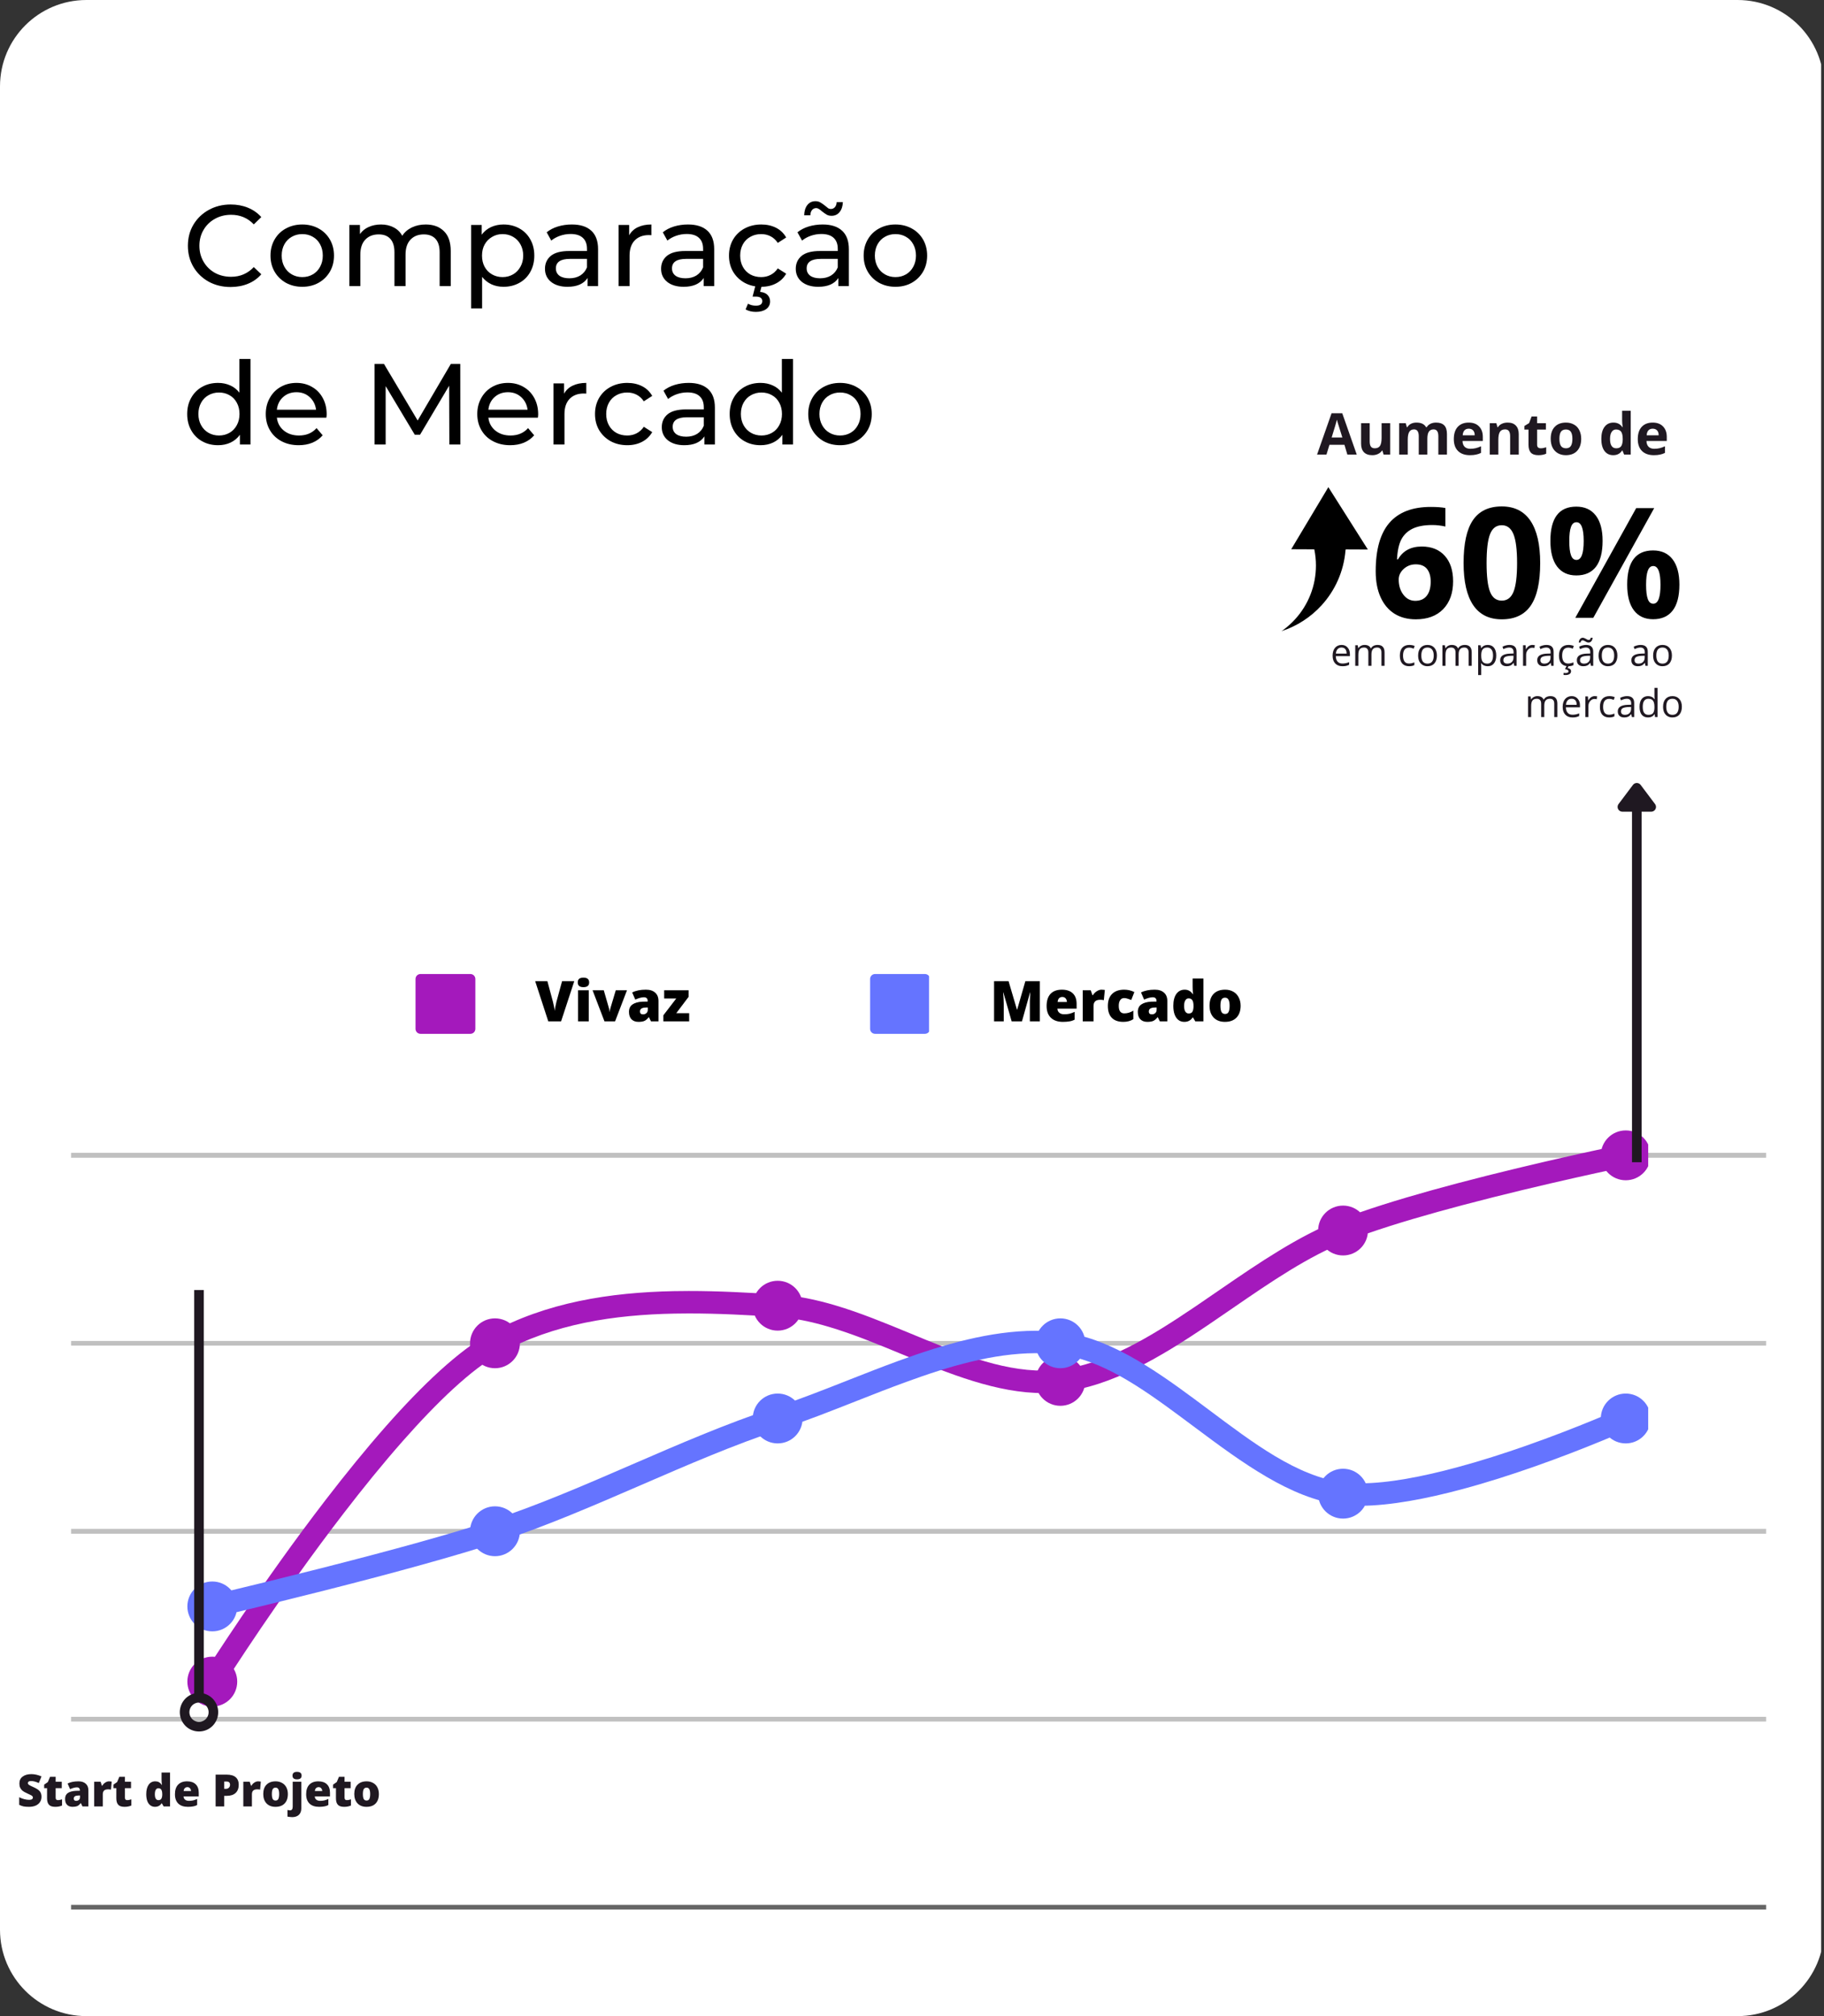 <svg xmlns="http://www.w3.org/2000/svg" xmlns:xlink="http://www.w3.org/1999/xlink" width="380" viewBox="0 0 285 315" height="420" preserveAspectRatio="xMidYMid meet"><rect x="0" y="0" width="285" height="315" fill="#333333" stroke="none"/><defs><filter x="0%" y="0%" width="100%" height="100%" id="0695094315"></filter><g></g><clipPath id="6fdef15631"><path d="M 13.5 0 L 271.5 0 C 278.957 0 285 6.043 285 13.5 L 285 301.5 C 285 308.957 278.957 315 271.5 315 L 13.5 315 C 6.043 315 0 308.957 0 301.5 L 0 13.5 C 0 6.043 6.043 0 13.5 0 " clip-rule="nonzero"></path></clipPath><clipPath id="7df7d65f37"><path d="M 64.926 152.18 L 74.273 152.18 L 74.273 161.527 L 64.926 161.527 Z M 64.926 152.18 " clip-rule="nonzero"></path></clipPath><clipPath id="30ea464e8e"><path d="M 74.273 160.75 L 74.273 152.957 C 74.273 152.527 73.926 152.18 73.496 152.18 L 65.703 152.18 C 65.273 152.18 64.926 152.527 64.926 152.957 L 64.926 160.75 C 64.926 161.18 65.273 161.527 65.703 161.527 L 73.496 161.527 C 73.926 161.527 74.273 161.18 74.273 160.75 " clip-rule="nonzero"></path></clipPath><clipPath id="868b1be8a2"><path d="M 135.816 152.18 L 145.945 152.18 L 145.945 161.527 L 135.816 161.527 Z M 135.816 152.18 " clip-rule="nonzero"></path></clipPath><clipPath id="723f04be11"><path d="M 145.301 160.75 L 145.301 152.957 C 145.301 152.527 144.953 152.18 144.523 152.18 L 136.73 152.18 C 136.301 152.18 135.953 152.527 135.953 152.957 L 135.953 160.75 C 135.953 161.18 136.301 161.527 136.73 161.527 L 144.523 161.527 C 144.953 161.527 145.301 161.18 145.301 160.75 " clip-rule="nonzero"></path></clipPath><clipPath id="35485c1929"><path d="M 11.086 180.121 L 276.105 180.121 L 276.105 180.902 L 11.086 180.902 Z M 11.086 180.121 " clip-rule="nonzero"></path></clipPath><mask id="85406ae2ac"><g filter="url(#0695094315)"><rect x="-28.5" width="342" fill="#000000" y="-31.5" height="378" fill-opacity="0.247"></rect></g></mask><clipPath id="1dc5b72d00"><path d="M 0.086 0.121 L 265 0.121 L 265 0.902 L 0.086 0.902 Z M 0.086 0.121 " clip-rule="nonzero"></path></clipPath><clipPath id="1bb6c69a62"><rect x="0" width="266" y="0" height="1"></rect></clipPath><clipPath id="e67ff4386c"><path d="M 11.086 209.488 L 276.105 209.488 L 276.105 210.266 L 11.086 210.266 Z M 11.086 209.488 " clip-rule="nonzero"></path></clipPath><mask id="dd86ff061f"><g filter="url(#0695094315)"><rect x="-28.5" width="342" fill="#000000" y="-31.5" height="378" fill-opacity="0.247"></rect></g></mask><clipPath id="11edffbcd9"><path d="M 0.086 0.488 L 265 0.488 L 265 1.266 L 0.086 1.266 Z M 0.086 0.488 " clip-rule="nonzero"></path></clipPath><clipPath id="0f8dc1b8bc"><rect x="0" width="266" y="0" height="2"></rect></clipPath><clipPath id="e57c476426"><path d="M 11.086 238.855 L 276.105 238.855 L 276.105 239.633 L 11.086 239.633 Z M 11.086 238.855 " clip-rule="nonzero"></path></clipPath><mask id="b6043a1ddd"><g filter="url(#0695094315)"><rect x="-28.5" width="342" fill="#000000" y="-31.5" height="378" fill-opacity="0.247"></rect></g></mask><clipPath id="7749d45807"><path d="M 0.086 0.855 L 265 0.855 L 265 1.633 L 0.086 1.633 Z M 0.086 0.855 " clip-rule="nonzero"></path></clipPath><clipPath id="e7aed384a2"><rect x="0" width="266" y="0" height="2"></rect></clipPath><clipPath id="9a0a3604d4"><path d="M 11.086 268.219 L 276.105 268.219 L 276.105 269 L 11.086 269 Z M 11.086 268.219 " clip-rule="nonzero"></path></clipPath><mask id="45603c011f"><g filter="url(#0695094315)"><rect x="-28.5" width="342" fill="#000000" y="-31.5" height="378" fill-opacity="0.247"></rect></g></mask><clipPath id="db6aa45600"><path d="M 0.086 0.219 L 265 0.219 L 265 1 L 0.086 1 Z M 0.086 0.219 " clip-rule="nonzero"></path></clipPath><clipPath id="15a8407596"><rect x="0" width="266" y="0" height="1"></rect></clipPath><clipPath id="2c96a7c902"><path d="M 11.086 297.586 L 276.105 297.586 L 276.105 298.363 L 11.086 298.363 Z M 11.086 297.586 " clip-rule="nonzero"></path></clipPath><mask id="ac64bb49a7"><g filter="url(#0695094315)"><rect x="-28.5" width="342" fill="#000000" y="-31.5" height="378" fill-opacity="0.6"></rect></g></mask><clipPath id="3609f430e7"><path d="M 0.086 0.586 L 265 0.586 L 265 1.363 L 0.086 1.363 Z M 0.086 0.586 " clip-rule="nonzero"></path></clipPath><clipPath id="1688c6bdff"><rect x="0" width="266" y="0" height="2"></rect></clipPath><clipPath id="793a95f9cb"><path d="M 29.277 208 L 80 208 L 80 266.984 L 29.277 266.984 Z M 29.277 208 " clip-rule="nonzero"></path></clipPath><clipPath id="6725051d09"><path d="M 37.066 262.734 C 37.066 260.586 35.324 258.84 33.172 258.84 C 31.02 258.84 29.277 260.586 29.277 262.734 C 29.277 264.887 31.02 266.633 33.172 266.633 C 35.324 266.633 37.066 264.887 37.066 262.734 M 31.691 261.801 C 30.449 263.77 33.41 265.641 34.652 263.672 C 34.652 263.672 34.676 263.637 34.719 263.57 C 35.516 262.309 43.746 249.367 53.688 236.449 C 56.664 232.578 59.797 228.707 62.93 225.156 C 68.297 219.074 73.641 213.918 78.188 211.414 C 80.227 210.289 78.535 207.219 76.496 208.344 C 71.688 210.992 65.988 216.395 60.301 222.836 C 57.121 226.445 53.934 230.379 50.906 234.312 C 40.871 247.355 32.562 260.426 31.754 261.699 C 31.711 261.766 31.691 261.801 31.691 261.801 " clip-rule="nonzero"></path></clipPath><clipPath id="591e786302"><path d="M 73 201.547 L 124 201.547 L 124 214 L 73 214 Z M 73 201.547 " clip-rule="nonzero"></path></clipPath><clipPath id="e8c06cb826"><path d="M 81.238 209.879 C 81.238 207.727 79.492 205.984 77.344 205.984 C 75.191 205.984 73.445 207.727 73.445 209.879 C 73.445 212.027 75.191 213.773 77.344 213.773 C 79.492 213.773 81.238 212.027 81.238 209.879 M 76.496 208.344 C 74.457 209.465 76.148 212.535 78.188 211.414 C 86.539 206.812 95.957 205.426 105.367 205.238 C 106.113 205.223 106.859 205.215 107.605 205.215 C 112.262 205.211 116.902 205.465 121.398 205.754 C 123.723 205.902 123.945 202.402 121.625 202.254 C 117.051 201.965 112.336 201.703 107.602 201.707 C 106.836 201.711 106.066 201.715 105.297 201.73 C 95.312 201.93 85.348 203.469 76.496 208.344 " clip-rule="nonzero"></path></clipPath><clipPath id="b86b886558"><path d="M 117.309 200 L 168 200 L 168 217.906 L 117.309 217.906 Z M 117.309 200 " clip-rule="nonzero"></path></clipPath><clipPath id="8caec7710c"><path d="M 125.406 204.004 C 125.406 201.852 123.664 200.109 121.512 200.109 C 119.359 200.109 117.617 201.852 117.617 204.004 C 117.617 206.156 119.359 207.898 121.512 207.898 C 123.664 207.898 125.406 206.156 125.406 204.004 M 121.625 202.254 C 119.301 202.105 119.078 205.605 121.398 205.754 C 124.086 205.926 126.777 206.5 129.469 207.297 C 133.273 208.422 137.074 209.992 140.863 211.559 C 148.344 214.652 155.785 217.684 163.09 217.656 C 164.023 217.652 164.953 217.598 165.883 217.492 C 168.195 217.227 167.793 213.742 165.48 214.008 C 164.684 214.102 163.879 214.145 163.078 214.148 C 156.203 214.176 149.227 211.223 142.203 208.32 C 138.297 206.707 134.383 205.094 130.465 203.934 C 127.516 203.062 124.566 202.445 121.625 202.254 " clip-rule="nonzero"></path></clipPath><clipPath id="63572fcda5"><path d="M 161.711 190 L 212 190 L 212 220 L 161.711 220 Z M 161.711 190 " clip-rule="nonzero"></path></clipPath><clipPath id="233e960d3f"><path d="M 169.578 215.75 C 169.578 213.602 167.832 211.855 165.684 211.855 C 163.531 211.855 161.785 213.602 161.785 215.75 C 161.785 217.902 163.531 219.645 165.684 219.645 C 167.832 219.645 169.578 217.902 169.578 215.75 M 165.48 214.008 C 163.168 214.277 163.57 217.758 165.883 217.492 C 173.672 216.598 181.219 212.117 188.75 207.027 C 190.062 206.141 191.375 205.234 192.691 204.332 C 198.547 200.305 204.43 196.273 210.492 193.891 C 212.66 193.039 211.379 189.777 209.211 190.629 C 202.914 193.102 196.789 197.258 190.703 201.441 C 189.398 202.34 188.09 203.242 186.785 204.125 C 179.766 208.867 172.762 213.172 165.48 214.008 " clip-rule="nonzero"></path></clipPath><clipPath id="b31635c9b3"><path d="M 205.336 176.617 L 258 176.617 L 258 196.871 L 205.336 196.871 Z M 205.336 176.617 " clip-rule="nonzero"></path></clipPath><clipPath id="be61e87bf2"><path d="M 213.746 192.258 C 213.746 190.105 212.004 188.363 209.852 188.363 C 207.699 188.363 205.957 190.105 205.957 192.258 C 205.957 194.41 207.699 196.152 209.852 196.152 C 212.004 196.152 213.746 194.41 213.746 192.258 M 209.211 190.629 C 207.043 191.477 208.328 194.742 210.492 193.891 C 211.48 193.5 212.543 193.113 213.664 192.723 C 218.035 191.199 223.293 189.68 228.547 188.289 C 241.328 184.906 254.117 182.281 254.371 182.23 C 254.371 182.23 254.375 182.23 254.375 182.23 C 256.652 181.762 255.949 178.328 253.672 178.797 C 253.672 178.797 253.668 178.797 253.668 178.797 C 253.41 178.848 240.527 181.492 227.648 184.898 C 222.305 186.312 216.961 187.863 212.512 189.41 C 211.344 189.816 210.238 190.223 209.211 190.629 M 257.918 180.512 C 257.918 178.359 256.172 176.617 254.023 176.617 C 251.871 176.617 250.125 178.359 250.125 180.512 C 250.125 182.664 251.871 184.406 254.023 184.406 C 256.172 184.406 257.918 182.664 257.918 180.512 " clip-rule="nonzero"></path></clipPath><clipPath id="9b3932a09a"><path d="M 29.277 237 L 80 237 L 80 255 L 29.277 255 Z M 29.277 237 " clip-rule="nonzero"></path></clipPath><clipPath id="1d1dc683cc"><path d="M 37.066 250.988 C 37.066 248.84 35.324 247.094 33.172 247.094 C 31.02 247.094 29.277 248.84 29.277 250.988 C 29.277 253.141 31.02 254.887 33.172 254.887 C 35.324 254.887 37.066 253.141 37.066 250.988 M 32.773 249.285 C 30.504 249.816 31.305 253.227 33.574 252.695 C 33.574 252.695 33.656 252.676 33.812 252.641 C 35.641 252.211 47.523 249.402 59.469 246.234 C 61.633 245.66 63.801 245.07 65.91 244.484 C 70.34 243.254 74.516 242.027 77.895 240.906 C 80.102 240.176 79 236.848 76.793 237.578 C 73.461 238.684 69.344 239.895 64.973 241.109 C 62.875 241.691 60.723 242.273 58.57 242.844 C 46.672 246 34.832 248.801 33.012 249.227 C 32.855 249.266 32.773 249.285 32.773 249.285 " clip-rule="nonzero"></path></clipPath><clipPath id="ad99a8afac"><path d="M 73 219 L 124 219 L 124 243.613 L 73 243.613 Z M 73 219 " clip-rule="nonzero"></path></clipPath><clipPath id="d99e9bc8ae"><path d="M 81.238 239.242 C 81.238 237.094 79.492 235.348 77.344 235.348 C 75.191 235.348 73.445 237.094 73.445 239.242 C 73.445 241.395 75.191 243.141 77.344 243.141 C 79.492 243.141 81.238 241.395 81.238 239.242 M 76.793 237.578 C 74.582 238.312 75.684 241.641 77.895 240.906 C 85.379 238.43 92.75 235.238 100.125 232.043 C 107.398 228.891 114.676 225.734 122.062 223.289 C 124.273 222.555 123.172 219.227 120.961 219.961 C 113.477 222.438 106.102 225.629 98.73 228.824 C 91.453 231.977 84.18 235.133 76.793 237.578 " clip-rule="nonzero"></path></clipPath><clipPath id="63e16860ee"><path d="M 117.309 207.777 L 168 207.777 L 168 225.695 L 117.309 225.695 Z M 117.309 207.777 " clip-rule="nonzero"></path></clipPath><clipPath id="4162aa2d6d"><path d="M 125.406 221.625 C 125.406 219.473 123.664 217.73 121.512 217.73 C 119.359 217.73 117.617 219.473 117.617 221.625 C 117.617 223.773 119.359 225.52 121.512 225.52 C 123.664 225.52 125.406 223.773 125.406 221.625 M 120.961 219.961 C 118.75 220.691 119.852 224.02 122.062 223.289 C 126.031 221.977 130.043 220.387 134.07 218.801 C 136.574 217.812 139.082 216.828 141.594 215.914 C 148.371 213.438 155.145 211.453 161.785 211.422 C 163.023 211.414 164.254 211.477 165.48 211.621 C 167.793 211.887 168.195 208.402 165.883 208.137 C 164.516 207.98 163.145 207.91 161.766 207.918 C 154.742 207.953 147.566 210 140.391 212.621 C 137.852 213.547 135.316 214.543 132.785 215.539 C 128.816 217.102 124.867 218.668 120.961 219.961 " clip-rule="nonzero"></path></clipPath><clipPath id="cf646f2a1b"><path d="M 161.711 205.441 L 212 205.441 L 212 235.824 L 161.711 235.824 Z M 161.711 205.441 " clip-rule="nonzero"></path></clipPath><clipPath id="ed2ad7748e"><path d="M 169.578 209.879 C 169.578 207.727 167.832 205.984 165.684 205.984 C 163.531 205.984 161.785 207.727 161.785 209.879 C 161.785 212.027 163.531 213.773 165.684 213.773 C 167.832 213.773 169.578 212.027 169.578 209.879 M 165.883 208.137 C 163.57 207.871 163.168 211.352 165.48 211.621 C 171.992 212.367 178.266 216.754 184.539 221.406 C 185.266 221.941 185.992 222.484 186.719 223.027 C 194.188 228.613 201.688 234.102 209.406 235.082 C 209.488 235.094 209.57 235.102 209.652 235.113 C 211.965 235.379 212.363 231.895 210.051 231.629 C 209.984 231.621 209.914 231.613 209.848 231.605 C 202.656 230.691 195.75 225.406 188.816 220.219 C 188.086 219.676 187.359 219.129 186.629 218.59 C 179.805 213.531 172.934 208.945 165.883 208.137 " clip-rule="nonzero"></path></clipPath><clipPath id="98bc9bd6da"><path d="M 205.336 217.125 L 258 217.125 L 258 237.383 L 205.336 237.383 Z M 205.336 217.125 " clip-rule="nonzero"></path></clipPath><clipPath id="76542ea24f"><path d="M 213.746 233.371 C 213.746 231.219 212.004 229.477 209.852 229.477 C 207.699 229.477 205.957 231.219 205.957 233.371 C 205.957 235.523 207.699 237.266 209.852 237.266 C 212.004 237.266 213.746 235.523 213.746 233.371 M 210.051 231.629 C 207.738 231.363 207.34 234.848 209.652 235.113 C 210.582 235.219 211.57 235.27 212.605 235.266 C 217.242 235.25 222.898 234.172 228.555 232.648 C 232.328 231.633 236.102 230.418 239.562 229.207 C 248.02 226.242 254.609 223.281 254.738 223.223 C 254.742 223.223 254.742 223.223 254.742 223.223 C 256.863 222.27 255.426 219.07 253.305 220.027 C 253.305 220.027 253.301 220.027 253.301 220.027 C 253.172 220.086 246.703 222.988 238.402 225.898 C 235.02 227.082 231.332 228.27 227.641 229.262 C 222.305 230.703 216.969 231.746 212.598 231.758 C 211.703 231.762 210.852 231.723 210.051 231.629 M 257.918 221.625 C 257.918 219.473 256.172 217.73 254.023 217.73 C 251.871 217.73 250.125 219.473 250.125 221.625 C 250.125 223.773 251.871 225.52 254.023 225.52 C 256.172 225.52 257.918 223.773 257.918 221.625 " clip-rule="nonzero"></path></clipPath><clipPath id="05b423c810"><path d="M 200.219 76.125 L 213.719 76.125 L 213.719 98.625 L 200.219 98.625 Z M 200.219 76.125 " clip-rule="nonzero"></path></clipPath></defs><g clip-path="url(#6fdef15631)"><path fill="#ffffff" d="M 0 0 L 284.555 0 L 284.555 315.281 L 0 315.281 Z M 0 0 " fill-opacity="1" fill-rule="nonzero"></path></g><g fill="#000000" fill-opacity="1"><g transform="translate(83.622, 159.58)"><g><path d="M 4.203 -6.281 L 6.109 -6.281 L 4.047 0 L 2.047 0 L 0 -6.281 L 1.906 -6.281 L 2.766 -3.094 C 2.941 -2.383 3.035 -1.895 3.047 -1.625 C 3.066 -1.82 3.109 -2.07 3.172 -2.375 C 3.234 -2.676 3.285 -2.91 3.328 -3.078 Z M 4.203 -6.281 "></path></g></g></g><g fill="#000000" fill-opacity="1"><g transform="translate(89.728, 159.58)"><g><path d="M 2.266 0 L 0.594 0 L 0.594 -4.859 L 2.266 -4.859 Z M 0.547 -6.078 C 0.547 -6.328 0.613 -6.516 0.75 -6.641 C 0.895 -6.766 1.125 -6.828 1.438 -6.828 C 1.75 -6.828 1.973 -6.766 2.109 -6.641 C 2.254 -6.516 2.328 -6.328 2.328 -6.078 C 2.328 -5.586 2.031 -5.344 1.438 -5.344 C 0.844 -5.344 0.547 -5.586 0.547 -6.078 Z M 0.547 -6.078 "></path></g></g></g><g fill="#000000" fill-opacity="1"><g transform="translate(92.59, 159.58)"><g><path d="M 1.859 0 L 0 -4.859 L 1.75 -4.859 L 2.578 -1.984 C 2.578 -1.973 2.582 -1.945 2.594 -1.906 C 2.602 -1.875 2.613 -1.832 2.625 -1.781 C 2.633 -1.738 2.641 -1.691 2.641 -1.641 C 2.648 -1.586 2.656 -1.539 2.656 -1.5 L 2.688 -1.5 C 2.688 -1.645 2.711 -1.805 2.766 -1.984 L 3.625 -4.859 L 5.375 -4.859 L 3.516 0 Z M 1.859 0 "></path></g></g></g><g fill="#000000" fill-opacity="1"><g transform="translate(97.966, 159.58)"><g><path d="M 3.75 0 L 3.438 -0.641 L 3.391 -0.641 C 3.172 -0.359 2.941 -0.164 2.703 -0.062 C 2.473 0.031 2.172 0.078 1.797 0.078 C 1.336 0.078 0.973 -0.055 0.703 -0.328 C 0.441 -0.598 0.312 -0.984 0.312 -1.484 C 0.312 -2.004 0.492 -2.391 0.859 -2.641 C 1.223 -2.898 1.742 -3.047 2.422 -3.078 L 3.234 -3.094 L 3.234 -3.172 C 3.234 -3.566 3.035 -3.766 2.641 -3.766 C 2.285 -3.766 1.836 -3.645 1.297 -3.406 L 0.812 -4.516 C 1.375 -4.805 2.086 -4.953 2.953 -4.953 C 3.578 -4.953 4.062 -4.797 4.406 -4.484 C 4.75 -4.18 4.922 -3.75 4.922 -3.188 L 4.922 0 Z M 2.516 -1.094 C 2.711 -1.094 2.883 -1.156 3.031 -1.281 C 3.176 -1.414 3.25 -1.586 3.25 -1.797 L 3.25 -2.172 L 2.859 -2.156 C 2.305 -2.133 2.031 -1.93 2.031 -1.547 C 2.031 -1.242 2.191 -1.094 2.516 -1.094 Z M 2.516 -1.094 "></path></g></g></g><g fill="#000000" fill-opacity="1"><g transform="translate(103.449, 159.58)"><g><path d="M 4.234 0 L 0.203 0 L 0.203 -0.953 L 2.219 -3.578 L 0.328 -3.578 L 0.328 -4.859 L 4.141 -4.859 L 4.141 -3.828 L 2.219 -1.281 L 4.234 -1.281 Z M 4.234 0 "></path></g></g></g><g fill="#000000" fill-opacity="1"><g transform="translate(154.65, 159.58)"><g><path d="M 3.422 0 L 2.125 -4.516 L 2.094 -4.516 C 2.156 -3.754 2.188 -3.16 2.188 -2.734 L 2.188 0 L 0.672 0 L 0.672 -6.281 L 2.938 -6.281 L 4.25 -1.828 L 4.281 -1.828 L 5.562 -6.281 L 7.828 -6.281 L 7.828 0 L 6.266 0 L 6.266 -2.75 C 6.266 -2.895 6.266 -3.051 6.266 -3.219 C 6.273 -3.395 6.297 -3.828 6.328 -4.516 L 6.297 -4.516 L 5.031 0 Z M 3.422 0 "></path></g></g></g><g fill="#000000" fill-opacity="1"><g transform="translate(163.158, 159.58)"><g><path d="M 2.922 0.078 C 2.117 0.078 1.492 -0.133 1.047 -0.562 C 0.598 -0.988 0.375 -1.602 0.375 -2.406 C 0.375 -3.227 0.578 -3.859 0.984 -4.297 C 1.398 -4.734 1.992 -4.953 2.766 -4.953 C 3.504 -4.953 4.07 -4.758 4.469 -4.375 C 4.863 -4 5.062 -3.453 5.062 -2.734 L 5.062 -1.984 L 2.062 -1.984 C 2.07 -1.711 2.172 -1.5 2.359 -1.344 C 2.547 -1.188 2.801 -1.109 3.125 -1.109 C 3.426 -1.109 3.695 -1.133 3.938 -1.188 C 4.188 -1.25 4.457 -1.348 4.75 -1.484 L 4.75 -0.266 C 4.488 -0.129 4.219 -0.039 3.938 0 C 3.656 0.051 3.316 0.078 2.922 0.078 Z M 2.828 -3.812 C 2.629 -3.812 2.461 -3.75 2.328 -3.625 C 2.203 -3.5 2.125 -3.301 2.094 -3.031 L 3.547 -3.031 C 3.535 -3.27 3.469 -3.457 3.344 -3.594 C 3.219 -3.738 3.047 -3.812 2.828 -3.812 Z M 2.828 -3.812 "></path></g></g></g><g fill="#000000" fill-opacity="1"><g transform="translate(168.598, 159.58)"><g><path d="M 3.516 -4.953 C 3.66 -4.953 3.801 -4.941 3.938 -4.922 L 4.031 -4.906 L 3.875 -3.312 C 3.738 -3.352 3.551 -3.375 3.312 -3.375 C 2.938 -3.375 2.664 -3.285 2.5 -3.109 C 2.344 -2.941 2.266 -2.703 2.266 -2.391 L 2.266 0 L 0.578 0 L 0.578 -4.859 L 1.828 -4.859 L 2.094 -4.094 L 2.172 -4.094 C 2.316 -4.344 2.516 -4.547 2.766 -4.703 C 3.016 -4.867 3.266 -4.953 3.516 -4.953 Z M 3.516 -4.953 "></path></g></g></g><g fill="#000000" fill-opacity="1"><g transform="translate(172.728, 159.58)"><g><path d="M 2.797 0.078 C 2.004 0.078 1.398 -0.133 0.984 -0.562 C 0.578 -0.988 0.375 -1.602 0.375 -2.406 C 0.375 -3.219 0.594 -3.844 1.031 -4.281 C 1.477 -4.727 2.109 -4.953 2.922 -4.953 C 3.492 -4.953 4.023 -4.828 4.516 -4.578 L 4.031 -3.344 C 3.82 -3.426 3.629 -3.492 3.453 -3.547 C 3.285 -3.609 3.109 -3.641 2.922 -3.641 C 2.648 -3.641 2.441 -3.531 2.297 -3.312 C 2.148 -3.102 2.078 -2.805 2.078 -2.422 C 2.078 -1.641 2.363 -1.25 2.938 -1.25 C 3.426 -1.25 3.898 -1.391 4.359 -1.672 L 4.359 -0.344 C 3.922 -0.062 3.398 0.078 2.797 0.078 Z M 2.797 0.078 "></path></g></g></g><g fill="#000000" fill-opacity="1"><g transform="translate(177.472, 159.58)"><g><path d="M 3.75 0 L 3.438 -0.641 L 3.391 -0.641 C 3.172 -0.359 2.941 -0.164 2.703 -0.062 C 2.473 0.031 2.172 0.078 1.797 0.078 C 1.336 0.078 0.973 -0.055 0.703 -0.328 C 0.441 -0.598 0.312 -0.984 0.312 -1.484 C 0.312 -2.004 0.492 -2.391 0.859 -2.641 C 1.223 -2.898 1.742 -3.047 2.422 -3.078 L 3.234 -3.094 L 3.234 -3.172 C 3.234 -3.566 3.035 -3.766 2.641 -3.766 C 2.285 -3.766 1.836 -3.645 1.297 -3.406 L 0.812 -4.516 C 1.375 -4.805 2.086 -4.953 2.953 -4.953 C 3.578 -4.953 4.062 -4.797 4.406 -4.484 C 4.75 -4.18 4.922 -3.75 4.922 -3.188 L 4.922 0 Z M 2.516 -1.094 C 2.711 -1.094 2.883 -1.156 3.031 -1.281 C 3.176 -1.414 3.25 -1.586 3.25 -1.797 L 3.25 -2.172 L 2.859 -2.156 C 2.305 -2.133 2.031 -1.93 2.031 -1.547 C 2.031 -1.242 2.191 -1.094 2.516 -1.094 Z M 2.516 -1.094 "></path></g></g></g><g fill="#000000" fill-opacity="1"><g transform="translate(182.955, 159.58)"><g><path d="M 2.094 0.078 C 1.75 0.078 1.445 -0.016 1.188 -0.203 C 0.926 -0.398 0.723 -0.691 0.578 -1.078 C 0.441 -1.461 0.375 -1.91 0.375 -2.422 C 0.375 -3.211 0.531 -3.832 0.844 -4.281 C 1.164 -4.727 1.602 -4.953 2.156 -4.953 C 2.426 -4.953 2.66 -4.895 2.859 -4.781 C 3.066 -4.676 3.258 -4.492 3.438 -4.234 L 3.469 -4.234 C 3.414 -4.617 3.391 -5 3.391 -5.375 L 3.391 -6.688 L 5.078 -6.688 L 5.078 0 L 3.812 0 L 3.453 -0.609 L 3.391 -0.609 C 3.098 -0.148 2.664 0.078 2.094 0.078 Z M 2.781 -1.234 C 3.051 -1.234 3.238 -1.316 3.344 -1.484 C 3.457 -1.66 3.52 -1.926 3.531 -2.281 L 3.531 -2.406 C 3.531 -2.832 3.469 -3.133 3.344 -3.312 C 3.219 -3.5 3.023 -3.594 2.766 -3.594 C 2.547 -3.594 2.375 -3.488 2.25 -3.281 C 2.125 -3.082 2.062 -2.789 2.062 -2.406 C 2.062 -2.02 2.125 -1.727 2.25 -1.531 C 2.375 -1.332 2.551 -1.234 2.781 -1.234 Z M 2.781 -1.234 "></path></g></g></g><g fill="#000000" fill-opacity="1"><g transform="translate(188.614, 159.58)"><g><path d="M 5.234 -2.438 C 5.234 -1.645 5.016 -1.023 4.578 -0.578 C 4.148 -0.141 3.551 0.078 2.781 0.078 C 2.039 0.078 1.453 -0.145 1.016 -0.594 C 0.586 -1.051 0.375 -1.664 0.375 -2.438 C 0.375 -3.238 0.586 -3.859 1.016 -4.297 C 1.441 -4.734 2.039 -4.953 2.812 -4.953 C 3.289 -4.953 3.711 -4.848 4.078 -4.641 C 4.441 -4.441 4.723 -4.148 4.922 -3.766 C 5.129 -3.391 5.234 -2.945 5.234 -2.438 Z M 2.078 -2.438 C 2.078 -2.02 2.129 -1.703 2.234 -1.484 C 2.348 -1.266 2.539 -1.156 2.812 -1.156 C 3.07 -1.156 3.254 -1.266 3.359 -1.484 C 3.461 -1.703 3.516 -2.02 3.516 -2.438 C 3.516 -2.852 3.457 -3.164 3.344 -3.375 C 3.238 -3.594 3.055 -3.703 2.797 -3.703 C 2.535 -3.703 2.348 -3.598 2.234 -3.391 C 2.129 -3.18 2.078 -2.863 2.078 -2.438 Z M 2.078 -2.438 "></path></g></g></g><g clip-path="url(#7df7d65f37)"><g clip-path="url(#30ea464e8e)"><path fill="#a419bc" d="M 64.926 152.18 L 145.164 152.18 L 145.164 161.527 L 64.926 161.527 Z M 64.926 152.18 " fill-opacity="1" fill-rule="nonzero"></path></g></g><g clip-path="url(#868b1be8a2)"><g clip-path="url(#723f04be11)"><path fill="#6574ff" d="M 64.926 152.18 L 145.164 152.18 L 145.164 161.527 L 64.926 161.527 Z M 64.926 152.18 " fill-opacity="1" fill-rule="nonzero"></path></g></g><g clip-path="url(#35485c1929)"><g mask="url(#85406ae2ac)"><g transform="matrix(1, 0, 0, 1, 11, 180)"><g clip-path="url(#1bb6c69a62)"><g clip-path="url(#1dc5b72d00)"><path fill="#000000" d="M 0.086 0.121 L 264.957 0.121 L 264.957 118.535 L 0.086 118.535 Z M 0.086 0.121 " fill-opacity="1" fill-rule="nonzero"></path></g></g></g></g></g><g clip-path="url(#e67ff4386c)"><g mask="url(#dd86ff061f)"><g transform="matrix(1, 0, 0, 1, 11, 209)"><g clip-path="url(#0f8dc1b8bc)"><g clip-path="url(#11edffbcd9)"><path fill="#000000" d="M 0.086 -28.879 L 264.957 -28.879 L 264.957 89.535 L 0.086 89.535 Z M 0.086 -28.879 " fill-opacity="1" fill-rule="nonzero"></path></g></g></g></g></g><g clip-path="url(#e57c476426)"><g mask="url(#b6043a1ddd)"><g transform="matrix(1, 0, 0, 1, 11, 238)"><g clip-path="url(#e7aed384a2)"><g clip-path="url(#7749d45807)"><path fill="#000000" d="M 0.086 -57.879 L 264.957 -57.879 L 264.957 60.535 L 0.086 60.535 Z M 0.086 -57.879 " fill-opacity="1" fill-rule="nonzero"></path></g></g></g></g></g><g clip-path="url(#9a0a3604d4)"><g mask="url(#45603c011f)"><g transform="matrix(1, 0, 0, 1, 11, 268)"><g clip-path="url(#15a8407596)"><g clip-path="url(#db6aa45600)"><path fill="#000000" d="M 0.086 -87.879 L 264.957 -87.879 L 264.957 30.535 L 0.086 30.535 Z M 0.086 -87.879 " fill-opacity="1" fill-rule="nonzero"></path></g></g></g></g></g><g clip-path="url(#2c96a7c902)"><g mask="url(#ac64bb49a7)"><g transform="matrix(1, 0, 0, 1, 11, 297)"><g clip-path="url(#1688c6bdff)"><g clip-path="url(#3609f430e7)"><path fill="#000000" d="M 0.086 -116.879 L 264.957 -116.879 L 264.957 1.535 L 0.086 1.535 Z M 0.086 -116.879 " fill-opacity="1" fill-rule="nonzero"></path></g></g></g></g></g><g clip-path="url(#793a95f9cb)"><g clip-path="url(#6725051d09)"><path fill="#a419bc" d="M 29.277 176.617 L 257.531 176.617 L 257.531 266.984 L 29.277 266.984 Z M 29.277 176.617 " fill-opacity="1" fill-rule="nonzero"></path></g></g><g clip-path="url(#591e786302)"><g clip-path="url(#e8c06cb826)"><path fill="#a419bc" d="M 29.277 176.617 L 257.531 176.617 L 257.531 266.984 L 29.277 266.984 Z M 29.277 176.617 " fill-opacity="1" fill-rule="nonzero"></path></g></g><g clip-path="url(#b86b886558)"><g clip-path="url(#8caec7710c)"><path fill="#a419bc" d="M 29.277 176.617 L 257.531 176.617 L 257.531 266.984 L 29.277 266.984 Z M 29.277 176.617 " fill-opacity="1" fill-rule="nonzero"></path></g></g><g clip-path="url(#63572fcda5)"><g clip-path="url(#233e960d3f)"><path fill="#a419bc" d="M 29.277 176.617 L 257.531 176.617 L 257.531 266.984 L 29.277 266.984 Z M 29.277 176.617 " fill-opacity="1" fill-rule="nonzero"></path></g></g><g clip-path="url(#b31635c9b3)"><g clip-path="url(#be61e87bf2)"><path fill="#a419bc" d="M 29.277 176.617 L 257.531 176.617 L 257.531 266.984 L 29.277 266.984 Z M 29.277 176.617 " fill-opacity="1" fill-rule="nonzero"></path></g></g><g clip-path="url(#9b3932a09a)"><g clip-path="url(#1d1dc683cc)"><path fill="#6574ff" d="M 29.277 176.617 L 257.531 176.617 L 257.531 266.984 L 29.277 266.984 Z M 29.277 176.617 " fill-opacity="1" fill-rule="nonzero"></path></g></g><g clip-path="url(#ad99a8afac)"><g clip-path="url(#d99e9bc8ae)"><path fill="#6574ff" d="M 29.277 176.617 L 257.531 176.617 L 257.531 266.984 L 29.277 266.984 Z M 29.277 176.617 " fill-opacity="1" fill-rule="nonzero"></path></g></g><g clip-path="url(#63e16860ee)"><g clip-path="url(#4162aa2d6d)"><path fill="#6574ff" d="M 29.277 176.617 L 257.531 176.617 L 257.531 266.984 L 29.277 266.984 Z M 29.277 176.617 " fill-opacity="1" fill-rule="nonzero"></path></g></g><g clip-path="url(#cf646f2a1b)"><g clip-path="url(#ed2ad7748e)"><path fill="#6574ff" d="M 29.277 176.617 L 257.531 176.617 L 257.531 266.984 L 29.277 266.984 Z M 29.277 176.617 " fill-opacity="1" fill-rule="nonzero"></path></g></g><g clip-path="url(#98bc9bd6da)"><g clip-path="url(#76542ea24f)"><path fill="#6574ff" d="M 29.277 176.617 L 257.531 176.617 L 257.531 266.984 L 29.277 266.984 Z M 29.277 176.617 " fill-opacity="1" fill-rule="nonzero"></path></g></g><path stroke-linecap="butt" transform="matrix(0, -0.753, 0.75, 0, 30.345, 270.531)" fill="none" stroke-linejoin="miter" d="M 7.502 0.998 L 91.598 0.998 " stroke="#1f1821" stroke-width="2" stroke-opacity="1" stroke-miterlimit="4"></path><path stroke-linecap="butt" transform="matrix(0, -1.507, 1.5, 0, 31.095, 270.531)" fill="none" stroke-linejoin="miter" d="M 3.5 -0.001 C 3.5 0.2 3.461 0.39 3.386 0.575 C 3.31 0.757 3.202 0.921 3.062 1.062 C 2.919 1.202 2.758 1.309 2.574 1.385 C 2.39 1.463 2.198 1.499 2.001 1.499 C 1.802 1.499 1.61 1.463 1.426 1.385 C 1.242 1.309 1.081 1.202 0.938 1.062 C 0.798 0.921 0.689 0.757 0.614 0.575 C 0.539 0.39 0.5 0.2 0.5 -0.001 C 0.5 -0.199 0.539 -0.391 0.614 -0.574 C 0.689 -0.759 0.798 -0.92 0.938 -1.061 C 1.081 -1.201 1.242 -1.311 1.426 -1.386 C 1.61 -1.462 1.802 -1.501 2.001 -1.501 C 2.198 -1.501 2.39 -1.462 2.574 -1.386 C 2.758 -1.311 2.919 -1.201 3.062 -1.061 C 3.202 -0.92 3.31 -0.759 3.386 -0.574 C 3.461 -0.391 3.5 -0.199 3.5 -0.001 Z M 3.5 -0.001 " stroke="#1f1821" stroke-width="1" stroke-opacity="1" stroke-miterlimit="4"></path><path stroke-linecap="butt" transform="matrix(0, -0.748, 0.75, 0, 254.998, 181.586)" fill="none" stroke-linejoin="miter" d="M 0 1.002 L 73.69 1.002 " stroke="#1f1821" stroke-width="2" stroke-opacity="1" stroke-miterlimit="4"></path><path stroke-linecap="round" transform="matrix(0, -1.496, 1.5, 0, 255.748, 122.333)" fill-opacity="1" fill="#1f1821" fill-rule="nonzero" stroke-linejoin="round" d="M -2.5 -1.499 L -0.501 0.001 L -2.5 1.501 Z M -2.5 -1.499 " stroke="#1f1821" stroke-width="1" stroke-opacity="1" stroke-miterlimit="4"></path><g clip-path="url(#05b423c810)"><path fill="#000000" d="M 207.555 76.113 L 207.488 76.227 L 203.949 82.141 L 201.754 85.812 L 205.359 85.828 C 205.527 86.645 205.617 87.492 205.617 88.359 C 205.617 89.148 205.539 89.918 205.402 90.664 C 204.824 93.754 203.105 96.438 200.699 98.277 C 200.551 98.402 200.414 98.5 200.297 98.566 C 200.273 98.586 200.25 98.602 200.227 98.617 C 202.66 97.828 204.812 96.418 206.496 94.574 C 208.598 92.27 209.961 89.289 210.234 86 C 210.242 85.949 210.254 85.898 210.266 85.844 L 213.727 85.859 L 207.555 76.113 " fill-opacity="1" fill-rule="nonzero"></path></g><g fill="#000000" fill-opacity="1"><g transform="translate(28.5, 44.7)"><g><path d="M 7.531 0.141 C 6.27 0.141 5.129 -0.133 4.109 -0.688 C 3.098 -1.25 2.301 -2.02 1.719 -3 C 1.145 -3.977 0.859 -5.078 0.859 -6.297 C 0.859 -7.523 1.145 -8.625 1.719 -9.594 C 2.301 -10.57 3.102 -11.344 4.125 -11.906 C 5.145 -12.469 6.285 -12.75 7.547 -12.75 C 8.523 -12.75 9.422 -12.582 10.234 -12.25 C 11.055 -11.914 11.754 -11.426 12.328 -10.781 L 11.156 -9.641 C 10.207 -10.641 9.023 -11.141 7.609 -11.141 C 6.672 -11.141 5.82 -10.926 5.062 -10.5 C 4.312 -10.082 3.723 -9.504 3.297 -8.766 C 2.867 -8.035 2.656 -7.211 2.656 -6.297 C 2.656 -5.391 2.867 -4.566 3.297 -3.828 C 3.723 -3.086 4.312 -2.504 5.062 -2.078 C 5.82 -1.66 6.672 -1.453 7.609 -1.453 C 9.016 -1.453 10.195 -1.957 11.156 -2.969 L 12.328 -1.844 C 11.754 -1.188 11.055 -0.691 10.234 -0.359 C 9.41 -0.023 8.508 0.141 7.531 0.141 Z M 7.531 0.141 "></path></g></g></g><g fill="#000000" fill-opacity="1"><g transform="translate(41.514, 44.7)"><g><path d="M 5.719 0.109 C 4.77 0.109 3.914 -0.098 3.156 -0.516 C 2.406 -0.941 1.816 -1.52 1.391 -2.25 C 0.961 -2.988 0.75 -3.828 0.75 -4.766 C 0.75 -5.703 0.961 -6.539 1.391 -7.281 C 1.816 -8.02 2.406 -8.594 3.156 -9 C 3.914 -9.414 4.77 -9.625 5.719 -9.625 C 6.664 -9.625 7.516 -9.414 8.266 -9 C 9.016 -8.594 9.602 -8.02 10.031 -7.281 C 10.457 -6.539 10.672 -5.703 10.672 -4.766 C 10.672 -3.828 10.457 -2.988 10.031 -2.25 C 9.602 -1.52 9.016 -0.941 8.266 -0.516 C 7.516 -0.098 6.664 0.109 5.719 0.109 Z M 5.719 -1.406 C 6.332 -1.406 6.879 -1.547 7.359 -1.828 C 7.848 -2.109 8.227 -2.504 8.5 -3.016 C 8.781 -3.523 8.922 -4.109 8.922 -4.766 C 8.922 -5.43 8.781 -6.02 8.5 -6.531 C 8.227 -7.039 7.848 -7.43 7.359 -7.703 C 6.879 -7.984 6.332 -8.125 5.719 -8.125 C 5.113 -8.125 4.566 -7.984 4.078 -7.703 C 3.586 -7.43 3.203 -7.039 2.922 -6.531 C 2.641 -6.02 2.5 -5.43 2.5 -4.766 C 2.5 -4.109 2.641 -3.523 2.922 -3.016 C 3.203 -2.504 3.586 -2.109 4.078 -1.828 C 4.566 -1.547 5.113 -1.406 5.719 -1.406 Z M 5.719 -1.406 "></path></g></g></g><g fill="#000000" fill-opacity="1"><g transform="translate(52.944, 44.7)"><g><path d="M 13.578 -9.625 C 14.773 -9.625 15.723 -9.273 16.422 -8.578 C 17.129 -7.891 17.484 -6.859 17.484 -5.484 L 17.484 0 L 15.75 0 L 15.75 -5.297 C 15.75 -6.211 15.535 -6.906 15.109 -7.375 C 14.68 -7.844 14.07 -8.078 13.281 -8.078 C 12.406 -8.078 11.707 -7.801 11.188 -7.25 C 10.676 -6.707 10.422 -5.926 10.422 -4.906 L 10.422 0 L 8.688 0 L 8.688 -5.297 C 8.688 -6.211 8.473 -6.906 8.047 -7.375 C 7.629 -7.844 7.023 -8.078 6.234 -8.078 C 5.348 -8.078 4.645 -7.801 4.125 -7.25 C 3.613 -6.707 3.359 -5.926 3.359 -4.906 L 3.359 0 L 1.641 0 L 1.641 -9.547 L 3.297 -9.547 L 3.297 -8.125 C 3.641 -8.613 4.094 -8.984 4.656 -9.234 C 5.227 -9.492 5.875 -9.625 6.594 -9.625 C 7.332 -9.625 7.988 -9.473 8.562 -9.172 C 9.145 -8.879 9.594 -8.441 9.906 -7.859 C 10.258 -8.41 10.754 -8.844 11.391 -9.156 C 12.035 -9.469 12.766 -9.625 13.578 -9.625 Z M 13.578 -9.625 "></path></g></g></g><g fill="#000000" fill-opacity="1"><g transform="translate(71.97, 44.7)"><g><path d="M 6.703 -9.625 C 7.617 -9.625 8.441 -9.422 9.172 -9.016 C 9.91 -8.609 10.484 -8.035 10.891 -7.297 C 11.305 -6.566 11.516 -5.723 11.516 -4.766 C 11.516 -3.805 11.305 -2.957 10.891 -2.219 C 10.484 -1.477 9.91 -0.906 9.172 -0.5 C 8.441 -0.094 7.617 0.109 6.703 0.109 C 6.016 0.109 5.383 -0.02 4.812 -0.281 C 4.238 -0.551 3.754 -0.938 3.359 -1.438 L 3.359 3.484 L 1.641 3.484 L 1.641 -9.547 L 3.297 -9.547 L 3.297 -8.031 C 3.68 -8.551 4.164 -8.945 4.75 -9.219 C 5.344 -9.488 5.992 -9.625 6.703 -9.625 Z M 6.547 -1.406 C 7.16 -1.406 7.707 -1.547 8.188 -1.828 C 8.676 -2.109 9.062 -2.504 9.344 -3.016 C 9.633 -3.523 9.781 -4.109 9.781 -4.766 C 9.781 -5.43 9.633 -6.02 9.344 -6.531 C 9.062 -7.039 8.676 -7.43 8.188 -7.703 C 7.707 -7.984 7.16 -8.125 6.547 -8.125 C 5.953 -8.125 5.41 -7.977 4.922 -7.688 C 4.43 -7.406 4.047 -7.016 3.766 -6.516 C 3.484 -6.016 3.344 -5.43 3.344 -4.766 C 3.344 -4.109 3.477 -3.523 3.75 -3.016 C 4.031 -2.504 4.414 -2.109 4.906 -1.828 C 5.406 -1.547 5.953 -1.406 6.547 -1.406 Z M 6.547 -1.406 "></path></g></g></g><g fill="#000000" fill-opacity="1"><g transform="translate(84.246, 44.7)"><g><path d="M 5.109 -9.625 C 6.43 -9.625 7.441 -9.301 8.141 -8.656 C 8.848 -8.008 9.203 -7.047 9.203 -5.766 L 9.203 0 L 7.562 0 L 7.562 -1.266 C 7.27 -0.816 6.859 -0.473 6.328 -0.234 C 5.797 -0.004 5.16 0.109 4.422 0.109 C 3.359 0.109 2.504 -0.145 1.859 -0.656 C 1.223 -1.176 0.906 -1.859 0.906 -2.703 C 0.906 -3.535 1.207 -4.207 1.812 -4.719 C 2.426 -5.227 3.398 -5.484 4.734 -5.484 L 7.469 -5.484 L 7.469 -5.828 C 7.469 -6.578 7.25 -7.148 6.812 -7.547 C 6.383 -7.941 5.75 -8.141 4.906 -8.141 C 4.344 -8.141 3.789 -8.047 3.25 -7.859 C 2.719 -7.672 2.266 -7.422 1.891 -7.109 L 1.172 -8.406 C 1.66 -8.801 2.242 -9.102 2.922 -9.312 C 3.609 -9.52 4.336 -9.625 5.109 -9.625 Z M 4.719 -1.219 C 5.375 -1.219 5.941 -1.363 6.422 -1.656 C 6.898 -1.957 7.25 -2.379 7.469 -2.922 L 7.469 -4.25 L 4.812 -4.25 C 3.344 -4.25 2.609 -3.754 2.609 -2.766 C 2.609 -2.285 2.789 -1.906 3.156 -1.625 C 3.531 -1.352 4.051 -1.219 4.719 -1.219 Z M 4.719 -1.219 "></path></g></g></g><g fill="#000000" fill-opacity="1"><g transform="translate(95.01, 44.7)"><g><path d="M 3.297 -7.938 C 3.598 -8.488 4.039 -8.906 4.625 -9.188 C 5.219 -9.477 5.93 -9.625 6.766 -9.625 L 6.766 -7.953 C 6.672 -7.961 6.539 -7.969 6.375 -7.969 C 5.438 -7.969 4.695 -7.688 4.156 -7.125 C 3.625 -6.57 3.359 -5.781 3.359 -4.75 L 3.359 0 L 1.641 0 L 1.641 -9.547 L 3.297 -9.547 Z M 3.297 -7.938 "></path></g></g></g><g fill="#000000" fill-opacity="1"><g transform="translate(102.39, 44.7)"><g><path d="M 5.109 -9.625 C 6.43 -9.625 7.441 -9.301 8.141 -8.656 C 8.848 -8.008 9.203 -7.047 9.203 -5.766 L 9.203 0 L 7.562 0 L 7.562 -1.266 C 7.27 -0.816 6.859 -0.473 6.328 -0.234 C 5.797 -0.004 5.16 0.109 4.422 0.109 C 3.359 0.109 2.504 -0.145 1.859 -0.656 C 1.223 -1.176 0.906 -1.859 0.906 -2.703 C 0.906 -3.535 1.207 -4.207 1.812 -4.719 C 2.426 -5.227 3.398 -5.484 4.734 -5.484 L 7.469 -5.484 L 7.469 -5.828 C 7.469 -6.578 7.25 -7.148 6.812 -7.547 C 6.383 -7.941 5.75 -8.141 4.906 -8.141 C 4.344 -8.141 3.789 -8.047 3.25 -7.859 C 2.719 -7.672 2.266 -7.422 1.891 -7.109 L 1.172 -8.406 C 1.66 -8.801 2.242 -9.102 2.922 -9.312 C 3.609 -9.52 4.336 -9.625 5.109 -9.625 Z M 4.719 -1.219 C 5.375 -1.219 5.941 -1.363 6.422 -1.656 C 6.898 -1.957 7.25 -2.379 7.469 -2.922 L 7.469 -4.25 L 4.812 -4.25 C 3.344 -4.25 2.609 -3.754 2.609 -2.766 C 2.609 -2.285 2.789 -1.906 3.156 -1.625 C 3.531 -1.352 4.051 -1.219 4.719 -1.219 Z M 4.719 -1.219 "></path></g></g></g><g fill="#000000" fill-opacity="1"><g transform="translate(113.154, 44.7)"><g><path d="M 5.797 0.109 C 4.828 0.109 3.957 -0.098 3.188 -0.516 C 2.426 -0.941 1.828 -1.52 1.391 -2.25 C 0.961 -2.988 0.75 -3.828 0.75 -4.766 C 0.75 -5.703 0.961 -6.539 1.391 -7.281 C 1.828 -8.02 2.426 -8.594 3.188 -9 C 3.957 -9.414 4.828 -9.625 5.797 -9.625 C 6.66 -9.625 7.43 -9.453 8.109 -9.109 C 8.785 -8.766 9.312 -8.258 9.688 -7.594 L 8.375 -6.75 C 8.07 -7.207 7.695 -7.551 7.25 -7.781 C 6.812 -8.008 6.32 -8.125 5.781 -8.125 C 5.156 -8.125 4.594 -7.984 4.094 -7.703 C 3.594 -7.43 3.203 -7.039 2.922 -6.531 C 2.641 -6.02 2.5 -5.43 2.5 -4.766 C 2.5 -4.098 2.641 -3.508 2.922 -3 C 3.203 -2.488 3.594 -2.094 4.094 -1.812 C 4.594 -1.539 5.156 -1.406 5.781 -1.406 C 6.32 -1.406 6.812 -1.52 7.25 -1.75 C 7.695 -1.977 8.07 -2.316 8.375 -2.766 L 9.688 -1.938 C 9.312 -1.281 8.785 -0.773 8.109 -0.422 C 7.43 -0.066 6.66 0.109 5.797 0.109 Z M 4.953 4.031 C 4.328 4.031 3.789 3.898 3.344 3.641 L 3.719 2.75 C 4.082 2.957 4.492 3.062 4.953 3.062 C 5.617 3.062 5.953 2.82 5.953 2.344 C 5.953 2.125 5.867 1.953 5.703 1.828 C 5.535 1.703 5.273 1.641 4.922 1.641 L 4.438 1.641 L 4.891 -0.125 L 5.891 -0.125 L 5.609 0.906 C 6.117 0.945 6.504 1.102 6.766 1.375 C 7.035 1.645 7.172 1.984 7.172 2.391 C 7.172 2.898 6.969 3.301 6.562 3.594 C 6.156 3.883 5.617 4.031 4.953 4.031 Z M 4.953 4.031 "></path></g></g></g><g fill="#000000" fill-opacity="1"><g transform="translate(123.432, 44.7)"><g><path d="M 5.109 -9.625 C 6.43 -9.625 7.441 -9.301 8.141 -8.656 C 8.848 -8.008 9.203 -7.047 9.203 -5.766 L 9.203 0 L 7.562 0 L 7.562 -1.266 C 7.27 -0.816 6.859 -0.473 6.328 -0.234 C 5.797 -0.004 5.16 0.109 4.422 0.109 C 3.359 0.109 2.504 -0.145 1.859 -0.656 C 1.223 -1.176 0.906 -1.859 0.906 -2.703 C 0.906 -3.535 1.207 -4.207 1.812 -4.719 C 2.426 -5.227 3.398 -5.484 4.734 -5.484 L 7.469 -5.484 L 7.469 -5.828 C 7.469 -6.578 7.25 -7.148 6.812 -7.547 C 6.383 -7.941 5.75 -8.141 4.906 -8.141 C 4.344 -8.141 3.789 -8.047 3.25 -7.859 C 2.719 -7.672 2.266 -7.422 1.891 -7.109 L 1.172 -8.406 C 1.66 -8.801 2.242 -9.102 2.922 -9.312 C 3.609 -9.52 4.336 -9.625 5.109 -9.625 Z M 4.719 -1.219 C 5.375 -1.219 5.941 -1.363 6.422 -1.656 C 6.898 -1.957 7.25 -2.379 7.469 -2.922 L 7.469 -4.25 L 4.812 -4.25 C 3.344 -4.25 2.609 -3.754 2.609 -2.766 C 2.609 -2.285 2.789 -1.906 3.156 -1.625 C 3.531 -1.352 4.051 -1.219 4.719 -1.219 Z M 6.5 -10.984 C 6.207 -10.984 5.957 -11.039 5.75 -11.156 C 5.539 -11.281 5.281 -11.461 4.969 -11.703 C 4.789 -11.867 4.633 -11.988 4.5 -12.062 C 4.363 -12.145 4.234 -12.188 4.109 -12.188 C 3.836 -12.188 3.617 -12.086 3.453 -11.891 C 3.285 -11.691 3.195 -11.414 3.188 -11.062 L 2.219 -11.062 C 2.238 -11.738 2.406 -12.273 2.719 -12.672 C 3.039 -13.066 3.461 -13.266 3.984 -13.266 C 4.266 -13.266 4.516 -13.203 4.734 -13.078 C 4.961 -12.953 5.223 -12.77 5.516 -12.531 C 5.711 -12.363 5.867 -12.238 5.984 -12.156 C 6.109 -12.082 6.238 -12.047 6.375 -12.047 C 6.633 -12.047 6.848 -12.141 7.016 -12.328 C 7.191 -12.523 7.285 -12.789 7.297 -13.125 L 8.266 -13.125 C 8.242 -12.477 8.07 -11.957 7.75 -11.562 C 7.438 -11.176 7.02 -10.984 6.5 -10.984 Z M 6.5 -10.984 "></path></g></g></g><g fill="#000000" fill-opacity="1"><g transform="translate(134.196, 44.7)"><g><path d="M 5.719 0.109 C 4.77 0.109 3.914 -0.098 3.156 -0.516 C 2.406 -0.941 1.816 -1.52 1.391 -2.25 C 0.961 -2.988 0.75 -3.828 0.75 -4.766 C 0.75 -5.703 0.961 -6.539 1.391 -7.281 C 1.816 -8.02 2.406 -8.594 3.156 -9 C 3.914 -9.414 4.77 -9.625 5.719 -9.625 C 6.664 -9.625 7.516 -9.414 8.266 -9 C 9.016 -8.594 9.602 -8.02 10.031 -7.281 C 10.457 -6.539 10.672 -5.703 10.672 -4.766 C 10.672 -3.828 10.457 -2.988 10.031 -2.25 C 9.602 -1.52 9.016 -0.941 8.266 -0.516 C 7.516 -0.098 6.664 0.109 5.719 0.109 Z M 5.719 -1.406 C 6.332 -1.406 6.879 -1.547 7.359 -1.828 C 7.848 -2.109 8.227 -2.504 8.5 -3.016 C 8.781 -3.523 8.922 -4.109 8.922 -4.766 C 8.922 -5.43 8.781 -6.02 8.5 -6.531 C 8.227 -7.039 7.848 -7.43 7.359 -7.703 C 6.879 -7.984 6.332 -8.125 5.719 -8.125 C 5.113 -8.125 4.566 -7.984 4.078 -7.703 C 3.586 -7.43 3.203 -7.039 2.922 -6.531 C 2.641 -6.02 2.5 -5.43 2.5 -4.766 C 2.5 -4.109 2.641 -3.523 2.922 -3.016 C 3.203 -2.504 3.586 -2.109 4.078 -1.828 C 4.566 -1.547 5.113 -1.406 5.719 -1.406 Z M 5.719 -1.406 "></path></g></g></g><g fill="#000000" fill-opacity="1"><g transform="translate(145.617, 44.7)"><g></g></g></g><g fill="#000000" fill-opacity="1"><g transform="translate(28.5, 69.45)"><g><path d="M 10.641 -13.359 L 10.641 0 L 8.984 0 L 8.984 -1.516 C 8.598 -0.984 8.109 -0.578 7.516 -0.297 C 6.93 -0.023 6.285 0.109 5.578 0.109 C 4.648 0.109 3.82 -0.094 3.094 -0.5 C 2.363 -0.906 1.789 -1.477 1.375 -2.219 C 0.957 -2.957 0.75 -3.805 0.75 -4.766 C 0.75 -5.723 0.957 -6.566 1.375 -7.297 C 1.789 -8.035 2.363 -8.609 3.094 -9.016 C 3.82 -9.422 4.648 -9.625 5.578 -9.625 C 6.266 -9.625 6.895 -9.492 7.469 -9.234 C 8.039 -8.984 8.52 -8.602 8.906 -8.094 L 8.906 -13.359 Z M 5.719 -1.406 C 6.32 -1.406 6.867 -1.547 7.359 -1.828 C 7.848 -2.109 8.227 -2.504 8.5 -3.016 C 8.781 -3.523 8.922 -4.109 8.922 -4.766 C 8.922 -5.43 8.781 -6.02 8.5 -6.531 C 8.227 -7.039 7.848 -7.43 7.359 -7.703 C 6.867 -7.984 6.32 -8.125 5.719 -8.125 C 5.113 -8.125 4.566 -7.984 4.078 -7.703 C 3.586 -7.43 3.203 -7.039 2.922 -6.531 C 2.641 -6.02 2.5 -5.43 2.5 -4.766 C 2.5 -4.109 2.641 -3.523 2.922 -3.016 C 3.203 -2.504 3.586 -2.109 4.078 -1.828 C 4.566 -1.547 5.113 -1.406 5.719 -1.406 Z M 5.719 -1.406 "></path></g></g></g><g fill="#000000" fill-opacity="1"><g transform="translate(40.776, 69.45)"><g><path d="M 10.266 -4.719 C 10.266 -4.582 10.25 -4.406 10.219 -4.188 L 2.484 -4.188 C 2.586 -3.352 2.953 -2.68 3.578 -2.172 C 4.211 -1.66 5 -1.406 5.938 -1.406 C 7.082 -1.406 8 -1.789 8.688 -2.562 L 9.641 -1.438 C 9.211 -0.938 8.676 -0.551 8.031 -0.281 C 7.395 -0.02 6.68 0.109 5.891 0.109 C 4.879 0.109 3.984 -0.098 3.203 -0.516 C 2.422 -0.93 1.816 -1.508 1.391 -2.25 C 0.961 -2.988 0.75 -3.828 0.75 -4.766 C 0.75 -5.691 0.957 -6.523 1.375 -7.266 C 1.789 -8.016 2.359 -8.594 3.078 -9 C 3.805 -9.414 4.629 -9.625 5.547 -9.625 C 6.453 -9.625 7.258 -9.414 7.969 -9 C 8.688 -8.594 9.25 -8.016 9.656 -7.266 C 10.062 -6.523 10.266 -5.676 10.266 -4.719 Z M 5.547 -8.172 C 4.711 -8.172 4.016 -7.914 3.453 -7.406 C 2.898 -6.906 2.578 -6.25 2.484 -5.438 L 8.609 -5.438 C 8.504 -6.238 8.172 -6.895 7.609 -7.406 C 7.055 -7.914 6.367 -8.172 5.547 -8.172 Z M 5.547 -8.172 "></path></g></g></g><g fill="#000000" fill-opacity="1"><g transform="translate(51.792, 69.45)"><g></g></g></g><g fill="#000000" fill-opacity="1"><g transform="translate(56.634, 69.45)"><g><path d="M 13.578 0 L 13.547 -9.188 L 9 -1.531 L 8.172 -1.531 L 3.625 -9.125 L 3.625 0 L 1.891 0 L 1.891 -12.594 L 3.359 -12.594 L 8.625 -3.75 L 13.812 -12.594 L 15.281 -12.594 L 15.297 0 Z M 13.578 0 "></path></g></g></g><g fill="#000000" fill-opacity="1"><g transform="translate(73.824, 69.45)"><g><path d="M 10.266 -4.719 C 10.266 -4.582 10.25 -4.406 10.219 -4.188 L 2.484 -4.188 C 2.586 -3.352 2.953 -2.68 3.578 -2.172 C 4.211 -1.66 5 -1.406 5.938 -1.406 C 7.082 -1.406 8 -1.789 8.688 -2.562 L 9.641 -1.438 C 9.211 -0.938 8.676 -0.551 8.031 -0.281 C 7.395 -0.02 6.68 0.109 5.891 0.109 C 4.879 0.109 3.984 -0.098 3.203 -0.516 C 2.422 -0.93 1.816 -1.508 1.391 -2.25 C 0.961 -2.988 0.75 -3.828 0.75 -4.766 C 0.75 -5.691 0.957 -6.523 1.375 -7.266 C 1.789 -8.016 2.359 -8.594 3.078 -9 C 3.805 -9.414 4.629 -9.625 5.547 -9.625 C 6.453 -9.625 7.258 -9.414 7.969 -9 C 8.688 -8.594 9.25 -8.016 9.656 -7.266 C 10.062 -6.523 10.266 -5.676 10.266 -4.719 Z M 5.547 -8.172 C 4.711 -8.172 4.016 -7.914 3.453 -7.406 C 2.898 -6.906 2.578 -6.25 2.484 -5.438 L 8.609 -5.438 C 8.504 -6.238 8.172 -6.895 7.609 -7.406 C 7.055 -7.914 6.367 -8.172 5.547 -8.172 Z M 5.547 -8.172 "></path></g></g></g><g fill="#000000" fill-opacity="1"><g transform="translate(84.84, 69.45)"><g><path d="M 3.297 -7.938 C 3.598 -8.488 4.039 -8.906 4.625 -9.188 C 5.219 -9.477 5.93 -9.625 6.766 -9.625 L 6.766 -7.953 C 6.672 -7.961 6.539 -7.969 6.375 -7.969 C 5.438 -7.969 4.695 -7.688 4.156 -7.125 C 3.625 -6.57 3.359 -5.781 3.359 -4.75 L 3.359 0 L 1.641 0 L 1.641 -9.547 L 3.297 -9.547 Z M 3.297 -7.938 "></path></g></g></g><g fill="#000000" fill-opacity="1"><g transform="translate(92.22, 69.45)"><g><path d="M 5.797 0.109 C 4.828 0.109 3.957 -0.098 3.188 -0.516 C 2.426 -0.941 1.828 -1.52 1.391 -2.25 C 0.961 -2.988 0.75 -3.828 0.75 -4.766 C 0.75 -5.703 0.961 -6.539 1.391 -7.281 C 1.828 -8.02 2.426 -8.594 3.188 -9 C 3.957 -9.414 4.828 -9.625 5.797 -9.625 C 6.66 -9.625 7.43 -9.453 8.109 -9.109 C 8.785 -8.766 9.312 -8.258 9.688 -7.594 L 8.375 -6.75 C 8.07 -7.207 7.695 -7.551 7.25 -7.781 C 6.812 -8.008 6.32 -8.125 5.781 -8.125 C 5.156 -8.125 4.594 -7.984 4.094 -7.703 C 3.594 -7.43 3.203 -7.039 2.922 -6.531 C 2.641 -6.02 2.5 -5.43 2.5 -4.766 C 2.5 -4.098 2.641 -3.508 2.922 -3 C 3.203 -2.488 3.594 -2.094 4.094 -1.812 C 4.594 -1.539 5.156 -1.406 5.781 -1.406 C 6.32 -1.406 6.812 -1.52 7.25 -1.75 C 7.695 -1.977 8.07 -2.316 8.375 -2.766 L 9.688 -1.938 C 9.312 -1.281 8.785 -0.773 8.109 -0.422 C 7.43 -0.066 6.66 0.109 5.797 0.109 Z M 5.797 0.109 "></path></g></g></g><g fill="#000000" fill-opacity="1"><g transform="translate(102.498, 69.45)"><g><path d="M 5.109 -9.625 C 6.43 -9.625 7.441 -9.301 8.141 -8.656 C 8.848 -8.008 9.203 -7.047 9.203 -5.766 L 9.203 0 L 7.562 0 L 7.562 -1.266 C 7.27 -0.816 6.859 -0.473 6.328 -0.234 C 5.797 -0.004 5.16 0.109 4.422 0.109 C 3.359 0.109 2.504 -0.145 1.859 -0.656 C 1.223 -1.176 0.906 -1.859 0.906 -2.703 C 0.906 -3.535 1.207 -4.207 1.812 -4.719 C 2.426 -5.227 3.398 -5.484 4.734 -5.484 L 7.469 -5.484 L 7.469 -5.828 C 7.469 -6.578 7.25 -7.148 6.812 -7.547 C 6.383 -7.941 5.75 -8.141 4.906 -8.141 C 4.344 -8.141 3.789 -8.047 3.25 -7.859 C 2.719 -7.672 2.266 -7.422 1.891 -7.109 L 1.172 -8.406 C 1.66 -8.801 2.242 -9.102 2.922 -9.312 C 3.609 -9.52 4.336 -9.625 5.109 -9.625 Z M 4.719 -1.219 C 5.375 -1.219 5.941 -1.363 6.422 -1.656 C 6.898 -1.957 7.25 -2.379 7.469 -2.922 L 7.469 -4.25 L 4.812 -4.25 C 3.344 -4.25 2.609 -3.754 2.609 -2.766 C 2.609 -2.285 2.789 -1.906 3.156 -1.625 C 3.531 -1.352 4.051 -1.219 4.719 -1.219 Z M 4.719 -1.219 "></path></g></g></g><g fill="#000000" fill-opacity="1"><g transform="translate(113.262, 69.45)"><g><path d="M 10.641 -13.359 L 10.641 0 L 8.984 0 L 8.984 -1.516 C 8.598 -0.984 8.109 -0.578 7.516 -0.297 C 6.93 -0.023 6.285 0.109 5.578 0.109 C 4.648 0.109 3.82 -0.094 3.094 -0.5 C 2.363 -0.906 1.789 -1.477 1.375 -2.219 C 0.957 -2.957 0.75 -3.805 0.75 -4.766 C 0.75 -5.723 0.957 -6.566 1.375 -7.297 C 1.789 -8.035 2.363 -8.609 3.094 -9.016 C 3.82 -9.422 4.648 -9.625 5.578 -9.625 C 6.266 -9.625 6.895 -9.492 7.469 -9.234 C 8.039 -8.984 8.52 -8.602 8.906 -8.094 L 8.906 -13.359 Z M 5.719 -1.406 C 6.32 -1.406 6.867 -1.547 7.359 -1.828 C 7.848 -2.109 8.227 -2.504 8.5 -3.016 C 8.781 -3.523 8.922 -4.109 8.922 -4.766 C 8.922 -5.43 8.781 -6.02 8.5 -6.531 C 8.227 -7.039 7.848 -7.43 7.359 -7.703 C 6.867 -7.984 6.32 -8.125 5.719 -8.125 C 5.113 -8.125 4.566 -7.984 4.078 -7.703 C 3.586 -7.43 3.203 -7.039 2.922 -6.531 C 2.641 -6.02 2.5 -5.43 2.5 -4.766 C 2.5 -4.109 2.641 -3.523 2.922 -3.016 C 3.203 -2.504 3.586 -2.109 4.078 -1.828 C 4.566 -1.547 5.113 -1.406 5.719 -1.406 Z M 5.719 -1.406 "></path></g></g></g><g fill="#000000" fill-opacity="1"><g transform="translate(125.538, 69.45)"><g><path d="M 5.719 0.109 C 4.77 0.109 3.914 -0.098 3.156 -0.516 C 2.406 -0.941 1.816 -1.52 1.391 -2.25 C 0.961 -2.988 0.75 -3.828 0.75 -4.766 C 0.75 -5.703 0.961 -6.539 1.391 -7.281 C 1.816 -8.02 2.406 -8.594 3.156 -9 C 3.914 -9.414 4.77 -9.625 5.719 -9.625 C 6.664 -9.625 7.516 -9.414 8.266 -9 C 9.016 -8.594 9.602 -8.02 10.031 -7.281 C 10.457 -6.539 10.672 -5.703 10.672 -4.766 C 10.672 -3.828 10.457 -2.988 10.031 -2.25 C 9.602 -1.52 9.016 -0.941 8.266 -0.516 C 7.516 -0.098 6.664 0.109 5.719 0.109 Z M 5.719 -1.406 C 6.332 -1.406 6.879 -1.547 7.359 -1.828 C 7.848 -2.109 8.227 -2.504 8.5 -3.016 C 8.781 -3.523 8.922 -4.109 8.922 -4.766 C 8.922 -5.43 8.781 -6.02 8.5 -6.531 C 8.227 -7.039 7.848 -7.43 7.359 -7.703 C 6.879 -7.984 6.332 -8.125 5.719 -8.125 C 5.113 -8.125 4.566 -7.984 4.078 -7.703 C 3.586 -7.43 3.203 -7.039 2.922 -6.531 C 2.641 -6.02 2.5 -5.43 2.5 -4.766 C 2.5 -4.109 2.641 -3.523 2.922 -3.016 C 3.203 -2.504 3.586 -2.109 4.078 -1.828 C 4.566 -1.547 5.113 -1.406 5.719 -1.406 Z M 5.719 -1.406 "></path></g></g></g><g fill="#1f1821" fill-opacity="1"><g transform="translate(2.687, 282.24)"><g><path d="M 3.797 -1.516 C 3.797 -1.203 3.719 -0.926 3.562 -0.688 C 3.406 -0.445 3.176 -0.258 2.875 -0.125 C 2.582 0 2.238 0.062 1.844 0.062 C 1.508 0.062 1.227 0.039 1 0 C 0.781 -0.051 0.551 -0.133 0.312 -0.25 L 0.312 -1.438 C 0.562 -1.312 0.82 -1.211 1.094 -1.141 C 1.375 -1.066 1.633 -1.031 1.875 -1.031 C 2.07 -1.031 2.219 -1.062 2.312 -1.125 C 2.406 -1.195 2.453 -1.285 2.453 -1.391 C 2.453 -1.461 2.43 -1.523 2.391 -1.578 C 2.348 -1.629 2.285 -1.68 2.203 -1.734 C 2.117 -1.785 1.898 -1.891 1.547 -2.047 C 1.223 -2.191 0.977 -2.332 0.812 -2.469 C 0.656 -2.613 0.535 -2.773 0.453 -2.953 C 0.379 -3.129 0.344 -3.344 0.344 -3.594 C 0.344 -4.051 0.508 -4.406 0.844 -4.656 C 1.176 -4.914 1.633 -5.047 2.219 -5.047 C 2.727 -5.047 3.254 -4.926 3.797 -4.688 L 3.375 -3.656 C 2.914 -3.863 2.516 -3.969 2.172 -3.969 C 1.992 -3.969 1.863 -3.938 1.781 -3.875 C 1.707 -3.812 1.672 -3.738 1.672 -3.656 C 1.672 -3.551 1.723 -3.457 1.828 -3.375 C 1.93 -3.301 2.203 -3.164 2.641 -2.969 C 3.078 -2.77 3.379 -2.562 3.547 -2.344 C 3.711 -2.125 3.797 -1.848 3.797 -1.516 Z M 3.797 -1.516 "></path></g></g><g transform="translate(6.712, 282.24)"><g><path d="M 2.344 -0.984 C 2.52 -0.984 2.734 -1.023 2.984 -1.109 L 2.984 -0.141 C 2.805 -0.066 2.633 -0.016 2.469 0.016 C 2.312 0.047 2.125 0.062 1.906 0.062 C 1.457 0.062 1.133 -0.047 0.938 -0.266 C 0.738 -0.484 0.641 -0.816 0.641 -1.266 L 0.641 -2.859 L 0.188 -2.859 L 0.188 -3.406 L 0.766 -3.812 L 1.109 -4.625 L 1.984 -4.625 L 1.984 -3.859 L 2.938 -3.859 L 2.938 -2.859 L 1.984 -2.859 L 1.984 -1.359 C 1.984 -1.109 2.102 -0.984 2.344 -0.984 Z M 2.344 -0.984 "></path></g></g><g transform="translate(9.919, 282.24)"><g><path d="M 2.969 0 L 2.719 -0.516 L 2.688 -0.516 C 2.508 -0.285 2.328 -0.129 2.141 -0.047 C 1.953 0.023 1.711 0.062 1.422 0.062 C 1.055 0.062 0.77 -0.039 0.562 -0.25 C 0.352 -0.469 0.25 -0.773 0.25 -1.172 C 0.25 -1.586 0.391 -1.895 0.672 -2.094 C 0.961 -2.289 1.379 -2.406 1.922 -2.438 L 2.562 -2.453 L 2.562 -2.5 C 2.562 -2.82 2.406 -2.984 2.094 -2.984 C 1.812 -2.984 1.457 -2.891 1.031 -2.703 L 0.641 -3.578 C 1.086 -3.805 1.656 -3.922 2.344 -3.922 C 2.832 -3.922 3.211 -3.797 3.484 -3.547 C 3.754 -3.305 3.891 -2.969 3.891 -2.531 L 3.891 0 Z M 1.984 -0.875 C 2.148 -0.875 2.289 -0.922 2.406 -1.016 C 2.52 -1.117 2.578 -1.254 2.578 -1.422 L 2.578 -1.719 L 2.266 -1.703 C 1.828 -1.691 1.609 -1.531 1.609 -1.219 C 1.609 -0.988 1.734 -0.875 1.984 -0.875 Z M 1.984 -0.875 "></path></g></g><g transform="translate(14.264, 282.24)"><g><path d="M 2.781 -3.922 C 2.895 -3.922 3.004 -3.91 3.109 -3.891 L 3.188 -3.875 L 3.078 -2.625 C 2.961 -2.656 2.812 -2.672 2.625 -2.672 C 2.332 -2.672 2.117 -2.602 1.984 -2.469 C 1.859 -2.332 1.797 -2.141 1.797 -1.891 L 1.797 0 L 0.453 0 L 0.453 -3.859 L 1.453 -3.859 L 1.656 -3.234 L 1.719 -3.234 C 1.832 -3.441 1.988 -3.609 2.188 -3.734 C 2.383 -3.859 2.582 -3.922 2.781 -3.922 Z M 2.781 -3.922 "></path></g></g><g transform="translate(17.535, 282.24)"><g><path d="M 2.344 -0.984 C 2.52 -0.984 2.734 -1.023 2.984 -1.109 L 2.984 -0.141 C 2.805 -0.066 2.633 -0.016 2.469 0.016 C 2.312 0.047 2.125 0.062 1.906 0.062 C 1.457 0.062 1.133 -0.047 0.938 -0.266 C 0.738 -0.484 0.641 -0.816 0.641 -1.266 L 0.641 -2.859 L 0.188 -2.859 L 0.188 -3.406 L 0.766 -3.812 L 1.109 -4.625 L 1.984 -4.625 L 1.984 -3.859 L 2.938 -3.859 L 2.938 -2.859 L 1.984 -2.859 L 1.984 -1.359 C 1.984 -1.109 2.102 -0.984 2.344 -0.984 Z M 2.344 -0.984 "></path></g></g><g transform="translate(20.743, 282.24)"><g></g></g><g transform="translate(22.554, 282.24)"><g><path d="M 1.656 0.062 C 1.383 0.062 1.145 -0.016 0.938 -0.172 C 0.727 -0.328 0.566 -0.555 0.453 -0.859 C 0.348 -1.16 0.297 -1.516 0.297 -1.922 C 0.297 -2.547 0.422 -3.035 0.672 -3.391 C 0.922 -3.742 1.266 -3.922 1.703 -3.922 C 1.922 -3.922 2.109 -3.879 2.266 -3.797 C 2.43 -3.711 2.582 -3.566 2.719 -3.359 L 2.75 -3.359 C 2.707 -3.66 2.688 -3.961 2.688 -4.266 L 2.688 -5.297 L 4.016 -5.297 L 4.016 0 L 3.016 0 L 2.734 -0.484 L 2.688 -0.484 C 2.457 -0.117 2.113 0.062 1.656 0.062 Z M 2.203 -0.984 C 2.41 -0.984 2.555 -1.051 2.641 -1.188 C 2.734 -1.32 2.785 -1.523 2.797 -1.797 L 2.797 -1.906 C 2.797 -2.25 2.742 -2.488 2.641 -2.625 C 2.547 -2.77 2.395 -2.844 2.188 -2.844 C 2.008 -2.844 1.875 -2.758 1.781 -2.594 C 1.688 -2.438 1.641 -2.207 1.641 -1.906 C 1.641 -1.602 1.688 -1.375 1.781 -1.219 C 1.875 -1.062 2.016 -0.984 2.203 -0.984 Z M 2.203 -0.984 "></path></g></g><g transform="translate(27.038, 282.24)"><g><path d="M 2.328 0.062 C 1.68 0.062 1.18 -0.102 0.828 -0.438 C 0.473 -0.781 0.297 -1.27 0.297 -1.906 C 0.297 -2.551 0.457 -3.047 0.781 -3.391 C 1.113 -3.742 1.582 -3.922 2.188 -3.922 C 2.77 -3.922 3.219 -3.77 3.531 -3.469 C 3.852 -3.164 4.016 -2.727 4.016 -2.156 L 4.016 -1.562 L 1.641 -1.562 C 1.648 -1.352 1.727 -1.188 1.875 -1.062 C 2.02 -0.938 2.223 -0.875 2.484 -0.875 C 2.711 -0.875 2.926 -0.895 3.125 -0.938 C 3.32 -0.988 3.535 -1.066 3.766 -1.172 L 3.766 -0.219 C 3.555 -0.102 3.336 -0.031 3.109 0 C 2.891 0.039 2.629 0.062 2.328 0.062 Z M 2.25 -3.016 C 2.082 -3.016 1.945 -2.961 1.844 -2.859 C 1.738 -2.766 1.676 -2.613 1.656 -2.406 L 2.812 -2.406 C 2.801 -2.594 2.742 -2.738 2.641 -2.844 C 2.547 -2.957 2.414 -3.016 2.25 -3.016 Z M 2.25 -3.016 "></path></g></g><g transform="translate(31.348, 282.24)"><g></g></g><g transform="translate(33.16, 282.24)"><g><path d="M 4.141 -3.391 C 4.141 -2.836 3.977 -2.41 3.656 -2.109 C 3.332 -1.805 2.867 -1.656 2.266 -1.656 L 1.875 -1.656 L 1.875 0 L 0.531 0 L 0.531 -4.969 L 2.266 -4.969 C 2.891 -4.969 3.359 -4.832 3.672 -4.562 C 3.984 -4.289 4.141 -3.898 4.141 -3.391 Z M 1.875 -2.75 L 2.125 -2.75 C 2.32 -2.75 2.477 -2.805 2.594 -2.922 C 2.719 -3.035 2.781 -3.191 2.781 -3.391 C 2.781 -3.723 2.598 -3.891 2.234 -3.891 L 1.875 -3.891 Z M 1.875 -2.75 "></path></g></g><g transform="translate(37.565, 282.24)"><g><path d="M 2.781 -3.922 C 2.895 -3.922 3.004 -3.91 3.109 -3.891 L 3.188 -3.875 L 3.078 -2.625 C 2.961 -2.656 2.812 -2.672 2.625 -2.672 C 2.332 -2.672 2.117 -2.602 1.984 -2.469 C 1.859 -2.332 1.797 -2.141 1.797 -1.891 L 1.797 0 L 0.453 0 L 0.453 -3.859 L 1.453 -3.859 L 1.656 -3.234 L 1.719 -3.234 C 1.832 -3.441 1.988 -3.609 2.188 -3.734 C 2.383 -3.859 2.582 -3.922 2.781 -3.922 Z M 2.781 -3.922 "></path></g></g><g transform="translate(40.837, 282.24)"><g><path d="M 4.141 -1.938 C 4.141 -1.301 3.969 -0.805 3.625 -0.453 C 3.289 -0.109 2.816 0.062 2.203 0.062 C 1.617 0.062 1.156 -0.113 0.812 -0.469 C 0.469 -0.832 0.297 -1.32 0.297 -1.938 C 0.297 -2.562 0.461 -3.047 0.797 -3.391 C 1.141 -3.742 1.617 -3.922 2.234 -3.922 C 2.609 -3.922 2.941 -3.836 3.234 -3.672 C 3.523 -3.516 3.75 -3.285 3.906 -2.984 C 4.062 -2.68 4.141 -2.332 4.141 -1.938 Z M 1.641 -1.938 C 1.641 -1.602 1.68 -1.348 1.766 -1.172 C 1.859 -1.004 2.008 -0.922 2.219 -0.922 C 2.426 -0.922 2.57 -1.004 2.656 -1.172 C 2.738 -1.348 2.781 -1.602 2.781 -1.938 C 2.781 -2.258 2.738 -2.504 2.656 -2.672 C 2.57 -2.848 2.426 -2.938 2.219 -2.938 C 2.008 -2.938 1.859 -2.852 1.766 -2.688 C 1.68 -2.52 1.641 -2.27 1.641 -1.938 Z M 1.641 -1.938 "></path></g></g><g transform="translate(45.281, 282.24)"><g><path d="M 0.359 1.672 C 0.254 1.672 0.129 1.66 -0.016 1.641 C -0.16 1.629 -0.273 1.613 -0.359 1.594 L -0.359 0.547 C -0.211 0.586 -0.078 0.609 0.047 0.609 C 0.316 0.609 0.453 0.414 0.453 0.031 L 0.453 -3.859 L 1.797 -3.859 L 1.797 0.312 C 1.797 0.738 1.672 1.07 1.422 1.312 C 1.172 1.551 0.816 1.672 0.359 1.672 Z M 0.422 -4.812 C 0.422 -5.008 0.477 -5.156 0.594 -5.25 C 0.707 -5.352 0.883 -5.406 1.125 -5.406 C 1.375 -5.406 1.555 -5.352 1.672 -5.25 C 1.785 -5.156 1.844 -5.008 1.844 -4.812 C 1.844 -4.426 1.602 -4.234 1.125 -4.234 C 0.656 -4.234 0.422 -4.426 0.422 -4.812 Z M 0.422 -4.812 "></path></g></g><g transform="translate(47.541, 282.24)"><g><path d="M 2.328 0.062 C 1.68 0.062 1.18 -0.102 0.828 -0.438 C 0.473 -0.781 0.297 -1.27 0.297 -1.906 C 0.297 -2.551 0.457 -3.047 0.781 -3.391 C 1.113 -3.742 1.582 -3.922 2.188 -3.922 C 2.77 -3.922 3.219 -3.77 3.531 -3.469 C 3.852 -3.164 4.016 -2.727 4.016 -2.156 L 4.016 -1.562 L 1.641 -1.562 C 1.648 -1.352 1.727 -1.188 1.875 -1.062 C 2.02 -0.938 2.223 -0.875 2.484 -0.875 C 2.711 -0.875 2.926 -0.895 3.125 -0.938 C 3.32 -0.988 3.535 -1.066 3.766 -1.172 L 3.766 -0.219 C 3.555 -0.102 3.336 -0.031 3.109 0 C 2.891 0.039 2.629 0.062 2.328 0.062 Z M 2.25 -3.016 C 2.082 -3.016 1.945 -2.961 1.844 -2.859 C 1.738 -2.766 1.676 -2.613 1.656 -2.406 L 2.812 -2.406 C 2.801 -2.594 2.742 -2.738 2.641 -2.844 C 2.547 -2.957 2.414 -3.016 2.25 -3.016 Z M 2.25 -3.016 "></path></g></g><g transform="translate(51.852, 282.24)"><g><path d="M 2.344 -0.984 C 2.52 -0.984 2.734 -1.023 2.984 -1.109 L 2.984 -0.141 C 2.805 -0.066 2.633 -0.016 2.469 0.016 C 2.312 0.047 2.125 0.062 1.906 0.062 C 1.457 0.062 1.133 -0.047 0.938 -0.266 C 0.738 -0.484 0.641 -0.816 0.641 -1.266 L 0.641 -2.859 L 0.188 -2.859 L 0.188 -3.406 L 0.766 -3.812 L 1.109 -4.625 L 1.984 -4.625 L 1.984 -3.859 L 2.938 -3.859 L 2.938 -2.859 L 1.984 -2.859 L 1.984 -1.359 C 1.984 -1.109 2.102 -0.984 2.344 -0.984 Z M 2.344 -0.984 "></path></g></g><g transform="translate(55.059, 282.24)"><g><path d="M 4.141 -1.938 C 4.141 -1.301 3.969 -0.805 3.625 -0.453 C 3.289 -0.109 2.816 0.062 2.203 0.062 C 1.617 0.062 1.156 -0.113 0.812 -0.469 C 0.469 -0.832 0.297 -1.32 0.297 -1.938 C 0.297 -2.562 0.461 -3.047 0.797 -3.391 C 1.141 -3.742 1.617 -3.922 2.234 -3.922 C 2.609 -3.922 2.941 -3.836 3.234 -3.672 C 3.523 -3.516 3.75 -3.285 3.906 -2.984 C 4.062 -2.68 4.141 -2.332 4.141 -1.938 Z M 1.641 -1.938 C 1.641 -1.602 1.68 -1.348 1.766 -1.172 C 1.859 -1.004 2.008 -0.922 2.219 -0.922 C 2.426 -0.922 2.57 -1.004 2.656 -1.172 C 2.738 -1.348 2.781 -1.602 2.781 -1.938 C 2.781 -2.258 2.738 -2.504 2.656 -2.672 C 2.57 -2.848 2.426 -2.938 2.219 -2.938 C 2.008 -2.938 1.859 -2.852 1.766 -2.688 C 1.68 -2.52 1.641 -2.27 1.641 -1.938 Z M 1.641 -1.938 "></path></g></g></g><g fill="#1f1821" fill-opacity="1"><g transform="translate(205.79, 71.025)"><g><path d="M 4.734 0 L 4.281 -1.531 L 1.938 -1.531 L 1.469 0 L 0 0 L 2.266 -6.453 L 3.938 -6.453 L 6.203 0 Z M 3.953 -2.672 C 3.523 -4.055 3.281 -4.836 3.219 -5.016 C 3.164 -5.203 3.129 -5.348 3.109 -5.453 C 3.016 -5.078 2.738 -4.148 2.281 -2.672 Z M 3.953 -2.672 "></path></g></g><g transform="translate(211.999, 71.025)"><g><path d="M 4.188 0 L 4 -0.625 L 3.938 -0.625 C 3.789 -0.395 3.582 -0.219 3.312 -0.094 C 3.051 0.031 2.754 0.094 2.422 0.094 C 1.848 0.094 1.41 -0.062 1.109 -0.375 C 0.816 -0.688 0.672 -1.129 0.672 -1.703 L 0.672 -4.906 L 2.016 -4.906 L 2.016 -2.047 C 2.016 -1.691 2.078 -1.426 2.203 -1.25 C 2.328 -1.07 2.531 -0.984 2.812 -0.984 C 3.188 -0.984 3.457 -1.109 3.625 -1.359 C 3.789 -1.609 3.875 -2.023 3.875 -2.609 L 3.875 -4.906 L 5.219 -4.906 L 5.219 0 Z M 4.188 0 "></path></g></g><g transform="translate(217.914, 71.025)"><g><path d="M 5.109 0 L 3.766 0 L 3.766 -2.875 C 3.766 -3.227 3.703 -3.492 3.578 -3.672 C 3.461 -3.848 3.281 -3.938 3.031 -3.938 C 2.688 -3.938 2.438 -3.805 2.281 -3.547 C 2.125 -3.297 2.047 -2.883 2.047 -2.312 L 2.047 0 L 0.703 0 L 0.703 -4.906 L 1.734 -4.906 L 1.906 -4.281 L 1.984 -4.281 C 2.117 -4.508 2.305 -4.688 2.547 -4.812 C 2.797 -4.938 3.082 -5 3.406 -5 C 4.145 -5 4.645 -4.758 4.906 -4.281 L 5.016 -4.281 C 5.148 -4.508 5.344 -4.688 5.594 -4.812 C 5.852 -4.938 6.145 -5 6.469 -5 C 7.031 -5 7.453 -4.859 7.734 -4.578 C 8.023 -4.297 8.172 -3.836 8.172 -3.203 L 8.172 0 L 6.828 0 L 6.828 -2.875 C 6.828 -3.227 6.766 -3.492 6.641 -3.672 C 6.523 -3.848 6.336 -3.938 6.078 -3.938 C 5.754 -3.938 5.508 -3.816 5.344 -3.578 C 5.188 -3.348 5.109 -2.977 5.109 -2.469 Z M 5.109 0 "></path></g></g><g transform="translate(226.752, 71.025)"><g><path d="M 2.734 -4.047 C 2.453 -4.047 2.227 -3.957 2.062 -3.781 C 1.906 -3.602 1.816 -3.348 1.797 -3.016 L 3.672 -3.016 C 3.672 -3.348 3.586 -3.602 3.422 -3.781 C 3.254 -3.957 3.023 -4.047 2.734 -4.047 Z M 2.922 0.094 C 2.129 0.094 1.508 -0.125 1.062 -0.562 C 0.625 -1 0.406 -1.617 0.406 -2.422 C 0.406 -3.242 0.609 -3.879 1.016 -4.328 C 1.43 -4.773 2.004 -5 2.734 -5 C 3.422 -5 3.957 -4.801 4.344 -4.406 C 4.738 -4.008 4.938 -3.461 4.938 -2.766 L 4.938 -2.125 L 1.766 -2.125 C 1.773 -1.738 1.883 -1.438 2.094 -1.219 C 2.312 -1.008 2.609 -0.906 2.984 -0.906 C 3.285 -0.906 3.566 -0.938 3.828 -1 C 4.086 -1.062 4.363 -1.16 4.656 -1.297 L 4.656 -0.266 C 4.414 -0.141 4.16 -0.051 3.891 0 C 3.629 0.062 3.305 0.094 2.922 0.094 Z M 2.922 0.094 "></path></g></g><g transform="translate(232.069, 71.025)"><g><path d="M 5.234 0 L 3.891 0 L 3.891 -2.875 C 3.891 -3.227 3.828 -3.492 3.703 -3.672 C 3.578 -3.848 3.379 -3.938 3.109 -3.938 C 2.734 -3.938 2.461 -3.812 2.297 -3.562 C 2.129 -3.312 2.047 -2.895 2.047 -2.312 L 2.047 0 L 0.703 0 L 0.703 -4.906 L 1.734 -4.906 L 1.906 -4.281 L 1.984 -4.281 C 2.129 -4.52 2.332 -4.695 2.594 -4.812 C 2.863 -4.938 3.164 -5 3.5 -5 C 4.062 -5 4.488 -4.844 4.781 -4.531 C 5.082 -4.227 5.234 -3.785 5.234 -3.203 Z M 5.234 0 "></path></g></g><g transform="translate(237.984, 71.025)"><g><path d="M 2.766 -0.984 C 3.004 -0.984 3.285 -1.035 3.609 -1.141 L 3.609 -0.141 C 3.273 0.016 2.867 0.094 2.391 0.094 C 1.848 0.094 1.453 -0.039 1.203 -0.312 C 0.961 -0.582 0.844 -0.988 0.844 -1.531 L 0.844 -3.906 L 0.203 -3.906 L 0.203 -4.469 L 0.938 -4.922 L 1.328 -5.953 L 2.188 -5.953 L 2.188 -4.906 L 3.562 -4.906 L 3.562 -3.906 L 2.188 -3.906 L 2.188 -1.531 C 2.188 -1.344 2.238 -1.203 2.344 -1.109 C 2.457 -1.023 2.598 -0.984 2.766 -0.984 Z M 2.766 -0.984 "></path></g></g><g transform="translate(241.891, 71.025)"><g><path d="M 1.766 -2.469 C 1.766 -1.977 1.844 -1.609 2 -1.359 C 2.164 -1.109 2.43 -0.984 2.797 -0.984 C 3.148 -0.984 3.406 -1.109 3.562 -1.359 C 3.719 -1.609 3.797 -1.977 3.797 -2.469 C 3.797 -2.945 3.719 -3.305 3.562 -3.547 C 3.406 -3.797 3.145 -3.922 2.781 -3.922 C 2.426 -3.922 2.164 -3.801 2 -3.562 C 1.844 -3.32 1.766 -2.957 1.766 -2.469 Z M 5.172 -2.469 C 5.172 -1.664 4.957 -1.035 4.531 -0.578 C 4.113 -0.129 3.523 0.094 2.766 0.094 C 2.297 0.094 1.879 -0.008 1.516 -0.219 C 1.16 -0.426 0.883 -0.723 0.688 -1.109 C 0.5 -1.492 0.406 -1.945 0.406 -2.469 C 0.406 -3.27 0.613 -3.891 1.031 -4.328 C 1.445 -4.773 2.035 -5 2.797 -5 C 3.266 -5 3.68 -4.895 4.047 -4.688 C 4.41 -4.488 4.688 -4.195 4.875 -3.812 C 5.07 -3.426 5.172 -2.977 5.172 -2.469 Z M 5.172 -2.469 "></path></g></g><g transform="translate(247.463, 71.025)"><g></g></g><g transform="translate(249.801, 71.025)"><g><path d="M 2.266 0.094 C 1.68 0.094 1.223 -0.129 0.891 -0.578 C 0.566 -1.023 0.406 -1.648 0.406 -2.453 C 0.406 -3.254 0.57 -3.879 0.906 -4.328 C 1.238 -4.773 1.703 -5 2.297 -5 C 2.91 -5 3.379 -4.758 3.703 -4.281 L 3.75 -4.281 C 3.688 -4.645 3.656 -4.973 3.656 -5.266 L 3.656 -6.844 L 5 -6.844 L 5 0 L 3.969 0 L 3.703 -0.641 L 3.656 -0.641 C 3.344 -0.148 2.879 0.094 2.266 0.094 Z M 2.734 -0.984 C 3.078 -0.984 3.328 -1.082 3.484 -1.281 C 3.641 -1.477 3.727 -1.816 3.75 -2.297 L 3.75 -2.438 C 3.75 -2.969 3.664 -3.348 3.5 -3.578 C 3.332 -3.805 3.066 -3.922 2.703 -3.922 C 2.41 -3.922 2.18 -3.789 2.016 -3.531 C 1.848 -3.281 1.766 -2.914 1.766 -2.438 C 1.766 -1.945 1.848 -1.582 2.016 -1.344 C 2.18 -1.102 2.422 -0.984 2.734 -0.984 Z M 2.734 -0.984 "></path></g></g><g transform="translate(255.496, 71.025)"><g><path d="M 2.734 -4.047 C 2.453 -4.047 2.227 -3.957 2.062 -3.781 C 1.906 -3.602 1.816 -3.348 1.797 -3.016 L 3.672 -3.016 C 3.672 -3.348 3.586 -3.602 3.422 -3.781 C 3.254 -3.957 3.023 -4.047 2.734 -4.047 Z M 2.922 0.094 C 2.129 0.094 1.508 -0.125 1.062 -0.562 C 0.625 -1 0.406 -1.617 0.406 -2.422 C 0.406 -3.242 0.609 -3.879 1.016 -4.328 C 1.43 -4.773 2.004 -5 2.734 -5 C 3.422 -5 3.957 -4.801 4.344 -4.406 C 4.738 -4.008 4.938 -3.461 4.938 -2.766 L 4.938 -2.125 L 1.766 -2.125 C 1.773 -1.738 1.883 -1.438 2.094 -1.219 C 2.312 -1.008 2.609 -0.906 2.984 -0.906 C 3.285 -0.906 3.566 -0.938 3.828 -1 C 4.086 -1.062 4.363 -1.16 4.656 -1.297 L 4.656 -0.266 C 4.414 -0.141 4.16 -0.051 3.891 0 C 3.629 0.062 3.305 0.094 2.922 0.094 Z M 2.922 0.094 "></path></g></g></g><g fill="#1f1821" fill-opacity="1"><g transform="translate(260.809, 71.025)"><g></g></g></g><g fill="#000000" fill-opacity="1"><g transform="translate(214.109, 96.531)"><g><path d="M 0.844 -7.281 C 0.844 -10.664 1.555 -13.188 2.984 -14.844 C 4.422 -16.5 6.57 -17.328 9.438 -17.328 C 10.414 -17.328 11.18 -17.27 11.734 -17.156 L 11.734 -14.266 C 11.035 -14.422 10.348 -14.5 9.672 -14.5 C 8.43 -14.5 7.414 -14.312 6.625 -13.938 C 5.844 -13.562 5.254 -13.004 4.859 -12.266 C 4.473 -11.535 4.242 -10.492 4.172 -9.141 L 4.328 -9.141 C 5.098 -10.473 6.336 -11.141 8.047 -11.141 C 9.578 -11.141 10.773 -10.656 11.641 -9.688 C 12.504 -8.727 12.938 -7.398 12.938 -5.703 C 12.938 -3.879 12.422 -2.43 11.391 -1.359 C 10.359 -0.297 8.93 0.234 7.109 0.234 C 5.836 0.234 4.727 -0.055 3.781 -0.641 C 2.844 -1.234 2.117 -2.094 1.609 -3.219 C 1.098 -4.344 0.844 -5.695 0.844 -7.281 Z M 7.031 -2.656 C 7.801 -2.656 8.395 -2.914 8.812 -3.438 C 9.227 -3.957 9.438 -4.695 9.438 -5.656 C 9.438 -6.5 9.242 -7.16 8.859 -7.641 C 8.473 -8.117 7.891 -8.359 7.109 -8.359 C 6.367 -8.359 5.738 -8.117 5.219 -7.641 C 4.695 -7.16 4.438 -6.609 4.438 -5.984 C 4.438 -5.047 4.68 -4.254 5.172 -3.609 C 5.66 -2.973 6.281 -2.656 7.031 -2.656 Z M 7.031 -2.656 "></path></g></g><g transform="translate(227.811, 96.531)"><g><path d="M 12.844 -8.562 C 12.844 -5.57 12.352 -3.359 11.375 -1.922 C 10.395 -0.484 8.883 0.234 6.844 0.234 C 4.863 0.234 3.375 -0.504 2.375 -1.984 C 1.375 -3.473 0.875 -5.664 0.875 -8.562 C 0.875 -11.594 1.359 -13.82 2.328 -15.25 C 3.305 -16.688 4.812 -17.406 6.844 -17.406 C 8.82 -17.406 10.316 -16.656 11.328 -15.156 C 12.336 -13.656 12.844 -11.457 12.844 -8.562 Z M 4.469 -8.562 C 4.469 -6.469 4.648 -4.961 5.016 -4.047 C 5.379 -3.141 5.988 -2.688 6.844 -2.688 C 7.688 -2.688 8.297 -3.145 8.672 -4.062 C 9.047 -4.988 9.234 -6.488 9.234 -8.562 C 9.234 -10.664 9.039 -12.176 8.656 -13.094 C 8.281 -14.008 7.676 -14.469 6.844 -14.469 C 5.988 -14.469 5.379 -14.008 5.016 -13.094 C 4.648 -12.176 4.469 -10.664 4.469 -8.562 Z M 4.469 -8.562 "></path></g></g><g transform="translate(241.514, 96.531)"><g><path d="M 3.688 -12 C 3.688 -11.008 3.773 -10.27 3.953 -9.781 C 4.129 -9.289 4.414 -9.047 4.812 -9.047 C 5.562 -9.047 5.938 -10.031 5.938 -12 C 5.938 -13.957 5.562 -14.938 4.812 -14.938 C 4.414 -14.938 4.129 -14.691 3.953 -14.203 C 3.773 -13.723 3.688 -12.988 3.688 -12 Z M 8.891 -12.031 C 8.891 -10.227 8.539 -8.875 7.844 -7.969 C 7.145 -7.07 6.125 -6.625 4.781 -6.625 C 3.488 -6.625 2.488 -7.086 1.781 -8.016 C 1.082 -8.941 0.734 -10.281 0.734 -12.031 C 0.734 -15.594 2.082 -17.375 4.781 -17.375 C 6.102 -17.375 7.117 -16.91 7.828 -15.984 C 8.535 -15.066 8.891 -13.75 8.891 -12.031 Z M 16.953 -17.141 L 7.438 0 L 4.625 0 L 14.141 -17.141 Z M 15.688 -5.156 C 15.688 -4.164 15.773 -3.426 15.953 -2.938 C 16.129 -2.445 16.414 -2.203 16.812 -2.203 C 17.562 -2.203 17.938 -3.188 17.938 -5.156 C 17.938 -7.113 17.562 -8.094 16.812 -8.094 C 16.414 -8.094 16.129 -7.848 15.953 -7.359 C 15.773 -6.879 15.688 -6.145 15.688 -5.156 Z M 20.891 -5.188 C 20.891 -3.395 20.539 -2.047 19.844 -1.141 C 19.145 -0.234 18.125 0.219 16.781 0.219 C 15.488 0.219 14.488 -0.242 13.781 -1.172 C 13.082 -2.098 12.734 -3.438 12.734 -5.188 C 12.734 -8.75 14.082 -10.531 16.781 -10.531 C 18.102 -10.531 19.117 -10.066 19.828 -9.141 C 20.535 -8.223 20.891 -6.906 20.891 -5.188 Z M 20.891 -5.188 "></path></g></g></g><g fill="#1f1821" fill-opacity="1"><g transform="translate(207.876, 104.031)"><g><path d="M 1.875 0.062 C 1.395 0.062 1.02 -0.082 0.75 -0.375 C 0.477 -0.664 0.344 -1.066 0.344 -1.578 C 0.344 -2.098 0.469 -2.508 0.719 -2.812 C 0.977 -3.113 1.32 -3.266 1.75 -3.266 C 2.145 -3.266 2.457 -3.129 2.688 -2.859 C 2.926 -2.598 3.047 -2.254 3.047 -1.828 L 3.047 -1.516 L 0.844 -1.516 C 0.852 -1.141 0.945 -0.852 1.125 -0.656 C 1.301 -0.457 1.555 -0.359 1.891 -0.359 C 2.234 -0.359 2.578 -0.43 2.922 -0.578 L 2.922 -0.156 C 2.742 -0.07 2.578 -0.016 2.422 0.016 C 2.273 0.047 2.094 0.062 1.875 0.062 Z M 1.734 -2.859 C 1.484 -2.859 1.281 -2.773 1.125 -2.609 C 0.969 -2.441 0.879 -2.207 0.859 -1.906 L 2.531 -1.906 C 2.531 -2.219 2.461 -2.453 2.328 -2.609 C 2.191 -2.773 1.992 -2.859 1.734 -2.859 Z M 1.734 -2.859 "></path></g></g><g transform="translate(211.242, 104.031)"><g><path d="M 4.609 0 L 4.609 -2.094 C 4.609 -2.344 4.551 -2.531 4.438 -2.656 C 4.332 -2.789 4.164 -2.859 3.938 -2.859 C 3.633 -2.859 3.41 -2.77 3.266 -2.594 C 3.117 -2.414 3.047 -2.148 3.047 -1.797 L 3.047 0 L 2.562 0 L 2.562 -2.094 C 2.562 -2.344 2.504 -2.531 2.391 -2.656 C 2.285 -2.789 2.117 -2.859 1.891 -2.859 C 1.578 -2.859 1.348 -2.766 1.203 -2.578 C 1.066 -2.398 1 -2.102 1 -1.688 L 1 0 L 0.516 0 L 0.516 -3.219 L 0.906 -3.219 L 0.984 -2.766 L 1.016 -2.766 C 1.109 -2.922 1.238 -3.039 1.406 -3.125 C 1.57 -3.219 1.758 -3.266 1.969 -3.266 C 2.469 -3.266 2.797 -3.082 2.953 -2.719 L 2.969 -2.719 C 3.062 -2.895 3.195 -3.031 3.375 -3.125 C 3.562 -3.219 3.773 -3.266 4.016 -3.266 C 4.367 -3.266 4.633 -3.172 4.812 -2.984 C 5 -2.797 5.094 -2.5 5.094 -2.094 L 5.094 0 Z M 4.609 0 "></path></g></g><g transform="translate(216.823, 104.031)"><g></g></g><g transform="translate(218.382, 104.031)"><g><path d="M 1.797 0.062 C 1.336 0.062 0.977 -0.078 0.719 -0.359 C 0.469 -0.648 0.344 -1.055 0.344 -1.578 C 0.344 -2.117 0.469 -2.535 0.719 -2.828 C 0.977 -3.117 1.348 -3.266 1.828 -3.266 C 1.984 -3.266 2.141 -3.25 2.297 -3.219 C 2.453 -3.188 2.57 -3.148 2.656 -3.109 L 2.516 -2.688 C 2.398 -2.727 2.281 -2.766 2.156 -2.797 C 2.031 -2.828 1.914 -2.844 1.812 -2.844 C 1.164 -2.844 0.844 -2.426 0.844 -1.594 C 0.844 -1.195 0.922 -0.891 1.078 -0.672 C 1.234 -0.461 1.469 -0.359 1.781 -0.359 C 2.051 -0.359 2.328 -0.422 2.609 -0.547 L 2.609 -0.109 C 2.391 0.004 2.117 0.062 1.797 0.062 Z M 1.797 0.062 "></path></g></g><g transform="translate(221.238, 104.031)"><g><path d="M 3.281 -1.609 C 3.281 -1.086 3.148 -0.676 2.891 -0.375 C 2.629 -0.082 2.266 0.062 1.797 0.062 C 1.516 0.062 1.258 -0.004 1.031 -0.141 C 0.812 -0.273 0.641 -0.469 0.516 -0.719 C 0.398 -0.977 0.344 -1.273 0.344 -1.609 C 0.344 -2.129 0.473 -2.535 0.734 -2.828 C 0.992 -3.117 1.352 -3.266 1.812 -3.266 C 2.27 -3.266 2.629 -3.113 2.891 -2.812 C 3.148 -2.52 3.281 -2.117 3.281 -1.609 Z M 0.844 -1.609 C 0.844 -1.203 0.922 -0.891 1.078 -0.672 C 1.242 -0.453 1.488 -0.344 1.812 -0.344 C 2.125 -0.344 2.363 -0.445 2.531 -0.656 C 2.695 -0.875 2.781 -1.191 2.781 -1.609 C 2.781 -2.016 2.695 -2.32 2.531 -2.531 C 2.363 -2.75 2.125 -2.859 1.812 -2.859 C 1.488 -2.859 1.242 -2.754 1.078 -2.547 C 0.922 -2.336 0.844 -2.023 0.844 -1.609 Z M 0.844 -1.609 "></path></g></g><g transform="translate(224.863, 104.031)"><g><path d="M 4.609 0 L 4.609 -2.094 C 4.609 -2.344 4.551 -2.531 4.438 -2.656 C 4.332 -2.789 4.164 -2.859 3.938 -2.859 C 3.633 -2.859 3.41 -2.77 3.266 -2.594 C 3.117 -2.414 3.047 -2.148 3.047 -1.797 L 3.047 0 L 2.562 0 L 2.562 -2.094 C 2.562 -2.344 2.504 -2.531 2.391 -2.656 C 2.285 -2.789 2.117 -2.859 1.891 -2.859 C 1.578 -2.859 1.348 -2.766 1.203 -2.578 C 1.066 -2.398 1 -2.102 1 -1.688 L 1 0 L 0.516 0 L 0.516 -3.219 L 0.906 -3.219 L 0.984 -2.766 L 1.016 -2.766 C 1.109 -2.922 1.238 -3.039 1.406 -3.125 C 1.57 -3.219 1.758 -3.266 1.969 -3.266 C 2.469 -3.266 2.797 -3.082 2.953 -2.719 L 2.969 -2.719 C 3.062 -2.895 3.195 -3.031 3.375 -3.125 C 3.562 -3.219 3.773 -3.266 4.016 -3.266 C 4.367 -3.266 4.633 -3.172 4.812 -2.984 C 5 -2.797 5.094 -2.5 5.094 -2.094 L 5.094 0 Z M 4.609 0 "></path></g></g><g transform="translate(230.444, 104.031)"><g><path d="M 2.016 0.062 C 1.805 0.062 1.613 0.023 1.438 -0.047 C 1.258 -0.129 1.113 -0.25 1 -0.406 L 0.969 -0.406 C 0.988 -0.219 1 -0.039 1 0.125 L 1 1.438 L 0.516 1.438 L 0.516 -3.219 L 0.906 -3.219 L 0.984 -2.766 L 1 -2.766 C 1.125 -2.941 1.27 -3.066 1.438 -3.141 C 1.602 -3.223 1.797 -3.266 2.016 -3.266 C 2.441 -3.266 2.77 -3.117 3 -2.828 C 3.227 -2.535 3.344 -2.129 3.344 -1.609 C 3.344 -1.078 3.223 -0.664 2.984 -0.375 C 2.754 -0.082 2.43 0.062 2.016 0.062 Z M 1.938 -2.859 C 1.613 -2.859 1.379 -2.766 1.234 -2.578 C 1.086 -2.398 1.008 -2.113 1 -1.719 L 1 -1.609 C 1 -1.16 1.07 -0.836 1.219 -0.641 C 1.375 -0.441 1.617 -0.344 1.953 -0.344 C 2.234 -0.344 2.453 -0.453 2.609 -0.672 C 2.766 -0.898 2.844 -1.211 2.844 -1.609 C 2.844 -2.016 2.766 -2.32 2.609 -2.531 C 2.453 -2.75 2.227 -2.859 1.938 -2.859 Z M 1.938 -2.859 "></path></g></g><g transform="translate(234.121, 104.031)"><g><path d="M 2.484 0 L 2.391 -0.453 L 2.375 -0.453 C 2.207 -0.254 2.047 -0.117 1.891 -0.047 C 1.734 0.023 1.535 0.062 1.297 0.062 C 0.973 0.062 0.723 -0.02 0.547 -0.188 C 0.367 -0.352 0.281 -0.586 0.281 -0.891 C 0.281 -1.535 0.797 -1.875 1.828 -1.906 L 2.375 -1.922 L 2.375 -2.125 C 2.375 -2.375 2.316 -2.555 2.203 -2.672 C 2.098 -2.797 1.926 -2.859 1.688 -2.859 C 1.426 -2.859 1.125 -2.773 0.781 -2.609 L 0.641 -2.984 C 0.797 -3.078 0.969 -3.145 1.156 -3.188 C 1.344 -3.238 1.531 -3.266 1.719 -3.266 C 2.102 -3.266 2.383 -3.176 2.562 -3 C 2.75 -2.832 2.844 -2.562 2.844 -2.188 L 2.844 0 Z M 1.391 -0.344 C 1.691 -0.344 1.926 -0.426 2.094 -0.594 C 2.27 -0.758 2.359 -0.992 2.359 -1.297 L 2.359 -1.578 L 1.875 -1.562 C 1.488 -1.539 1.207 -1.477 1.031 -1.375 C 0.863 -1.27 0.781 -1.102 0.781 -0.875 C 0.781 -0.707 0.832 -0.578 0.938 -0.484 C 1.051 -0.391 1.203 -0.344 1.391 -0.344 Z M 1.391 -0.344 "></path></g></g><g transform="translate(237.458, 104.031)"><g><path d="M 1.984 -3.266 C 2.117 -3.266 2.242 -3.254 2.359 -3.234 L 2.297 -2.781 C 2.16 -2.812 2.047 -2.828 1.953 -2.828 C 1.691 -2.828 1.469 -2.719 1.281 -2.5 C 1.094 -2.289 1 -2.031 1 -1.719 L 1 0 L 0.516 0 L 0.516 -3.219 L 0.922 -3.219 L 0.969 -2.609 L 1 -2.609 C 1.113 -2.828 1.254 -2.988 1.422 -3.094 C 1.586 -3.207 1.773 -3.266 1.984 -3.266 Z M 1.984 -3.266 "></path></g></g><g transform="translate(239.907, 104.031)"><g><path d="M 2.484 0 L 2.391 -0.453 L 2.375 -0.453 C 2.207 -0.254 2.047 -0.117 1.891 -0.047 C 1.734 0.023 1.535 0.062 1.297 0.062 C 0.973 0.062 0.723 -0.02 0.547 -0.188 C 0.367 -0.352 0.281 -0.586 0.281 -0.891 C 0.281 -1.535 0.797 -1.875 1.828 -1.906 L 2.375 -1.922 L 2.375 -2.125 C 2.375 -2.375 2.316 -2.555 2.203 -2.672 C 2.098 -2.797 1.926 -2.859 1.688 -2.859 C 1.426 -2.859 1.125 -2.773 0.781 -2.609 L 0.641 -2.984 C 0.797 -3.078 0.969 -3.145 1.156 -3.188 C 1.344 -3.238 1.531 -3.266 1.719 -3.266 C 2.102 -3.266 2.383 -3.176 2.562 -3 C 2.75 -2.832 2.844 -2.562 2.844 -2.188 L 2.844 0 Z M 1.391 -0.344 C 1.691 -0.344 1.926 -0.426 2.094 -0.594 C 2.27 -0.758 2.359 -0.992 2.359 -1.297 L 2.359 -1.578 L 1.875 -1.562 C 1.488 -1.539 1.207 -1.477 1.031 -1.375 C 0.863 -1.27 0.781 -1.102 0.781 -0.875 C 0.781 -0.707 0.832 -0.578 0.938 -0.484 C 1.051 -0.391 1.203 -0.344 1.391 -0.344 Z M 1.391 -0.344 "></path></g></g><g transform="translate(243.244, 104.031)"><g><path d="M 1.797 0.062 C 1.336 0.062 0.977 -0.078 0.719 -0.359 C 0.469 -0.648 0.344 -1.055 0.344 -1.578 C 0.344 -2.117 0.469 -2.535 0.719 -2.828 C 0.977 -3.117 1.348 -3.266 1.828 -3.266 C 1.984 -3.266 2.141 -3.25 2.297 -3.219 C 2.453 -3.188 2.57 -3.148 2.656 -3.109 L 2.516 -2.688 C 2.398 -2.727 2.281 -2.766 2.156 -2.797 C 2.031 -2.828 1.914 -2.844 1.812 -2.844 C 1.164 -2.844 0.844 -2.426 0.844 -1.594 C 0.844 -1.195 0.922 -0.891 1.078 -0.672 C 1.234 -0.461 1.469 -0.359 1.781 -0.359 C 2.051 -0.359 2.328 -0.422 2.609 -0.547 L 2.609 -0.109 C 2.391 0.004 2.117 0.062 1.797 0.062 Z M 2.234 0.844 C 2.234 1.031 2.156 1.176 2 1.281 C 1.852 1.383 1.633 1.438 1.344 1.438 C 1.238 1.438 1.145 1.43 1.062 1.422 L 1.062 1.109 C 1.145 1.117 1.242 1.125 1.359 1.125 C 1.516 1.125 1.629 1.102 1.703 1.062 C 1.785 1.031 1.828 0.961 1.828 0.859 C 1.828 0.773 1.789 0.707 1.719 0.656 C 1.645 0.602 1.5 0.555 1.281 0.516 L 1.547 0 L 1.859 0 L 1.703 0.344 C 2.055 0.414 2.234 0.582 2.234 0.844 Z M 2.234 0.844 "></path></g></g><g transform="translate(246.1, 104.031)"><g><path d="M 2.484 0 L 2.391 -0.453 L 2.375 -0.453 C 2.207 -0.254 2.047 -0.117 1.891 -0.047 C 1.734 0.023 1.535 0.062 1.297 0.062 C 0.973 0.062 0.723 -0.02 0.547 -0.188 C 0.367 -0.352 0.281 -0.586 0.281 -0.891 C 0.281 -1.535 0.797 -1.875 1.828 -1.906 L 2.375 -1.922 L 2.375 -2.125 C 2.375 -2.375 2.316 -2.555 2.203 -2.672 C 2.098 -2.797 1.926 -2.859 1.688 -2.859 C 1.426 -2.859 1.125 -2.773 0.781 -2.609 L 0.641 -2.984 C 0.797 -3.078 0.969 -3.145 1.156 -3.188 C 1.344 -3.238 1.531 -3.266 1.719 -3.266 C 2.102 -3.266 2.383 -3.176 2.562 -3 C 2.75 -2.832 2.844 -2.562 2.844 -2.188 L 2.844 0 Z M 1.391 -0.344 C 1.691 -0.344 1.926 -0.426 2.094 -0.594 C 2.27 -0.758 2.359 -0.992 2.359 -1.297 L 2.359 -1.578 L 1.875 -1.562 C 1.488 -1.539 1.207 -1.477 1.031 -1.375 C 0.863 -1.27 0.781 -1.102 0.781 -0.875 C 0.781 -0.707 0.832 -0.578 0.938 -0.484 C 1.051 -0.391 1.203 -0.344 1.391 -0.344 Z M 2.109 -3.641 C 2.023 -3.641 1.941 -3.656 1.859 -3.688 C 1.773 -3.727 1.695 -3.77 1.625 -3.812 C 1.551 -3.852 1.477 -3.891 1.406 -3.922 C 1.332 -3.961 1.258 -3.984 1.188 -3.984 C 1.094 -3.984 1.02 -3.953 0.969 -3.891 C 0.926 -3.836 0.891 -3.754 0.859 -3.641 L 0.578 -3.641 C 0.598 -3.867 0.664 -4.051 0.781 -4.188 C 0.895 -4.32 1.039 -4.391 1.219 -4.391 C 1.301 -4.391 1.383 -4.367 1.469 -4.328 C 1.551 -4.297 1.629 -4.258 1.703 -4.219 C 1.785 -4.176 1.859 -4.133 1.922 -4.094 C 1.992 -4.062 2.062 -4.047 2.125 -4.047 C 2.227 -4.047 2.301 -4.07 2.344 -4.125 C 2.395 -4.188 2.43 -4.273 2.453 -4.391 L 2.75 -4.391 C 2.727 -4.16 2.66 -3.977 2.547 -3.844 C 2.43 -3.707 2.285 -3.641 2.109 -3.641 Z M 2.109 -3.641 "></path></g></g><g transform="translate(249.437, 104.031)"><g><path d="M 3.281 -1.609 C 3.281 -1.086 3.148 -0.676 2.891 -0.375 C 2.629 -0.082 2.266 0.062 1.797 0.062 C 1.516 0.062 1.258 -0.004 1.031 -0.141 C 0.812 -0.273 0.641 -0.469 0.516 -0.719 C 0.398 -0.977 0.344 -1.273 0.344 -1.609 C 0.344 -2.129 0.473 -2.535 0.734 -2.828 C 0.992 -3.117 1.352 -3.266 1.812 -3.266 C 2.27 -3.266 2.629 -3.113 2.891 -2.812 C 3.148 -2.52 3.281 -2.117 3.281 -1.609 Z M 0.844 -1.609 C 0.844 -1.203 0.922 -0.891 1.078 -0.672 C 1.242 -0.453 1.488 -0.344 1.812 -0.344 C 2.125 -0.344 2.363 -0.445 2.531 -0.656 C 2.695 -0.875 2.781 -1.191 2.781 -1.609 C 2.781 -2.016 2.695 -2.32 2.531 -2.531 C 2.363 -2.75 2.125 -2.859 1.812 -2.859 C 1.488 -2.859 1.242 -2.754 1.078 -2.547 C 0.922 -2.336 0.844 -2.023 0.844 -1.609 Z M 0.844 -1.609 "></path></g></g><g transform="translate(253.062, 104.031)"><g></g></g><g transform="translate(254.62, 104.031)"><g><path d="M 2.484 0 L 2.391 -0.453 L 2.375 -0.453 C 2.207 -0.254 2.047 -0.117 1.891 -0.047 C 1.734 0.023 1.535 0.062 1.297 0.062 C 0.973 0.062 0.723 -0.02 0.547 -0.188 C 0.367 -0.352 0.281 -0.586 0.281 -0.891 C 0.281 -1.535 0.797 -1.875 1.828 -1.906 L 2.375 -1.922 L 2.375 -2.125 C 2.375 -2.375 2.316 -2.555 2.203 -2.672 C 2.098 -2.797 1.926 -2.859 1.688 -2.859 C 1.426 -2.859 1.125 -2.773 0.781 -2.609 L 0.641 -2.984 C 0.797 -3.078 0.969 -3.145 1.156 -3.188 C 1.344 -3.238 1.531 -3.266 1.719 -3.266 C 2.102 -3.266 2.383 -3.176 2.562 -3 C 2.75 -2.832 2.844 -2.562 2.844 -2.188 L 2.844 0 Z M 1.391 -0.344 C 1.691 -0.344 1.926 -0.426 2.094 -0.594 C 2.27 -0.758 2.359 -0.992 2.359 -1.297 L 2.359 -1.578 L 1.875 -1.562 C 1.488 -1.539 1.207 -1.477 1.031 -1.375 C 0.863 -1.27 0.781 -1.102 0.781 -0.875 C 0.781 -0.707 0.832 -0.578 0.938 -0.484 C 1.051 -0.391 1.203 -0.344 1.391 -0.344 Z M 1.391 -0.344 "></path></g></g><g transform="translate(257.957, 104.031)"><g><path d="M 3.281 -1.609 C 3.281 -1.086 3.148 -0.676 2.891 -0.375 C 2.629 -0.082 2.266 0.062 1.797 0.062 C 1.516 0.062 1.258 -0.004 1.031 -0.141 C 0.812 -0.273 0.641 -0.469 0.516 -0.719 C 0.398 -0.977 0.344 -1.273 0.344 -1.609 C 0.344 -2.129 0.473 -2.535 0.734 -2.828 C 0.992 -3.117 1.352 -3.266 1.812 -3.266 C 2.27 -3.266 2.629 -3.113 2.891 -2.812 C 3.148 -2.52 3.281 -2.117 3.281 -1.609 Z M 0.844 -1.609 C 0.844 -1.203 0.922 -0.891 1.078 -0.672 C 1.242 -0.453 1.488 -0.344 1.812 -0.344 C 2.125 -0.344 2.363 -0.445 2.531 -0.656 C 2.695 -0.875 2.781 -1.191 2.781 -1.609 C 2.781 -2.016 2.695 -2.32 2.531 -2.531 C 2.363 -2.75 2.125 -2.859 1.812 -2.859 C 1.488 -2.859 1.242 -2.754 1.078 -2.547 C 0.922 -2.336 0.844 -2.023 0.844 -1.609 Z M 0.844 -1.609 "></path></g></g></g><g fill="#1f1821" fill-opacity="1"><g transform="translate(261.58, 104.031)"><g></g></g></g><g fill="#1f1821" fill-opacity="1"><g transform="translate(238.244, 112.031)"><g><path d="M 4.609 0 L 4.609 -2.094 C 4.609 -2.344 4.551 -2.531 4.438 -2.656 C 4.332 -2.789 4.164 -2.859 3.938 -2.859 C 3.633 -2.859 3.41 -2.77 3.266 -2.594 C 3.117 -2.414 3.047 -2.148 3.047 -1.797 L 3.047 0 L 2.562 0 L 2.562 -2.094 C 2.562 -2.344 2.504 -2.531 2.391 -2.656 C 2.285 -2.789 2.117 -2.859 1.891 -2.859 C 1.578 -2.859 1.348 -2.766 1.203 -2.578 C 1.066 -2.398 1 -2.102 1 -1.688 L 1 0 L 0.516 0 L 0.516 -3.219 L 0.906 -3.219 L 0.984 -2.766 L 1.016 -2.766 C 1.109 -2.922 1.238 -3.039 1.406 -3.125 C 1.57 -3.219 1.758 -3.266 1.969 -3.266 C 2.469 -3.266 2.797 -3.082 2.953 -2.719 L 2.969 -2.719 C 3.062 -2.895 3.195 -3.031 3.375 -3.125 C 3.562 -3.219 3.773 -3.266 4.016 -3.266 C 4.367 -3.266 4.633 -3.172 4.812 -2.984 C 5 -2.797 5.094 -2.5 5.094 -2.094 L 5.094 0 Z M 4.609 0 "></path></g></g><g transform="translate(243.825, 112.031)"><g><path d="M 1.875 0.062 C 1.395 0.062 1.02 -0.082 0.75 -0.375 C 0.477 -0.664 0.344 -1.066 0.344 -1.578 C 0.344 -2.098 0.469 -2.508 0.719 -2.812 C 0.977 -3.113 1.32 -3.266 1.75 -3.266 C 2.145 -3.266 2.457 -3.129 2.688 -2.859 C 2.926 -2.598 3.047 -2.254 3.047 -1.828 L 3.047 -1.516 L 0.844 -1.516 C 0.852 -1.141 0.945 -0.852 1.125 -0.656 C 1.301 -0.457 1.555 -0.359 1.891 -0.359 C 2.234 -0.359 2.578 -0.43 2.922 -0.578 L 2.922 -0.156 C 2.742 -0.07 2.578 -0.016 2.422 0.016 C 2.273 0.047 2.094 0.062 1.875 0.062 Z M 1.734 -2.859 C 1.484 -2.859 1.281 -2.773 1.125 -2.609 C 0.969 -2.441 0.879 -2.207 0.859 -1.906 L 2.531 -1.906 C 2.531 -2.219 2.461 -2.453 2.328 -2.609 C 2.191 -2.773 1.992 -2.859 1.734 -2.859 Z M 1.734 -2.859 "></path></g></g><g transform="translate(247.191, 112.031)"><g><path d="M 1.984 -3.266 C 2.117 -3.266 2.242 -3.254 2.359 -3.234 L 2.297 -2.781 C 2.16 -2.812 2.047 -2.828 1.953 -2.828 C 1.691 -2.828 1.469 -2.719 1.281 -2.5 C 1.094 -2.289 1 -2.031 1 -1.719 L 1 0 L 0.516 0 L 0.516 -3.219 L 0.922 -3.219 L 0.969 -2.609 L 1 -2.609 C 1.113 -2.828 1.254 -2.988 1.422 -3.094 C 1.586 -3.207 1.773 -3.266 1.984 -3.266 Z M 1.984 -3.266 "></path></g></g><g transform="translate(249.641, 112.031)"><g><path d="M 1.797 0.062 C 1.336 0.062 0.977 -0.078 0.719 -0.359 C 0.469 -0.648 0.344 -1.055 0.344 -1.578 C 0.344 -2.117 0.469 -2.535 0.719 -2.828 C 0.977 -3.117 1.348 -3.266 1.828 -3.266 C 1.984 -3.266 2.141 -3.25 2.297 -3.219 C 2.453 -3.188 2.57 -3.148 2.656 -3.109 L 2.516 -2.688 C 2.398 -2.727 2.281 -2.766 2.156 -2.797 C 2.031 -2.828 1.914 -2.844 1.812 -2.844 C 1.164 -2.844 0.844 -2.426 0.844 -1.594 C 0.844 -1.195 0.922 -0.891 1.078 -0.672 C 1.234 -0.461 1.469 -0.359 1.781 -0.359 C 2.051 -0.359 2.328 -0.422 2.609 -0.547 L 2.609 -0.109 C 2.391 0.004 2.117 0.062 1.797 0.062 Z M 1.797 0.062 "></path></g></g><g transform="translate(252.497, 112.031)"><g><path d="M 2.484 0 L 2.391 -0.453 L 2.375 -0.453 C 2.207 -0.254 2.047 -0.117 1.891 -0.047 C 1.734 0.023 1.535 0.062 1.297 0.062 C 0.973 0.062 0.723 -0.02 0.547 -0.188 C 0.367 -0.352 0.281 -0.586 0.281 -0.891 C 0.281 -1.535 0.797 -1.875 1.828 -1.906 L 2.375 -1.922 L 2.375 -2.125 C 2.375 -2.375 2.316 -2.555 2.203 -2.672 C 2.098 -2.797 1.926 -2.859 1.688 -2.859 C 1.426 -2.859 1.125 -2.773 0.781 -2.609 L 0.641 -2.984 C 0.797 -3.078 0.969 -3.145 1.156 -3.188 C 1.344 -3.238 1.531 -3.266 1.719 -3.266 C 2.102 -3.266 2.383 -3.176 2.562 -3 C 2.75 -2.832 2.844 -2.562 2.844 -2.188 L 2.844 0 Z M 1.391 -0.344 C 1.691 -0.344 1.926 -0.426 2.094 -0.594 C 2.27 -0.758 2.359 -0.992 2.359 -1.297 L 2.359 -1.578 L 1.875 -1.562 C 1.488 -1.539 1.207 -1.477 1.031 -1.375 C 0.863 -1.27 0.781 -1.102 0.781 -0.875 C 0.781 -0.707 0.832 -0.578 0.938 -0.484 C 1.051 -0.391 1.203 -0.344 1.391 -0.344 Z M 1.391 -0.344 "></path></g></g><g transform="translate(255.834, 112.031)"><g><path d="M 2.703 -0.438 L 2.672 -0.438 C 2.453 -0.102 2.117 0.062 1.672 0.062 C 1.242 0.062 0.914 -0.078 0.688 -0.359 C 0.457 -0.648 0.344 -1.062 0.344 -1.594 C 0.344 -2.125 0.457 -2.535 0.688 -2.828 C 0.926 -3.117 1.254 -3.266 1.672 -3.266 C 2.109 -3.266 2.441 -3.109 2.672 -2.797 L 2.703 -2.797 L 2.688 -3.031 L 2.672 -3.25 L 2.672 -4.562 L 3.156 -4.562 L 3.156 0 L 2.766 0 Z M 1.734 -0.344 C 2.066 -0.344 2.305 -0.43 2.453 -0.609 C 2.598 -0.797 2.672 -1.094 2.672 -1.5 L 2.672 -1.594 C 2.672 -2.051 2.594 -2.375 2.438 -2.562 C 2.289 -2.758 2.051 -2.859 1.719 -2.859 C 1.438 -2.859 1.219 -2.75 1.062 -2.531 C 0.914 -2.312 0.844 -2 0.844 -1.594 C 0.844 -1.176 0.914 -0.863 1.062 -0.656 C 1.219 -0.445 1.441 -0.344 1.734 -0.344 Z M 1.734 -0.344 "></path></g></g><g transform="translate(259.511, 112.031)"><g><path d="M 3.281 -1.609 C 3.281 -1.086 3.148 -0.676 2.891 -0.375 C 2.629 -0.082 2.266 0.062 1.797 0.062 C 1.516 0.062 1.258 -0.004 1.031 -0.141 C 0.812 -0.273 0.641 -0.469 0.516 -0.719 C 0.398 -0.977 0.344 -1.273 0.344 -1.609 C 0.344 -2.129 0.473 -2.535 0.734 -2.828 C 0.992 -3.117 1.352 -3.266 1.812 -3.266 C 2.27 -3.266 2.629 -3.113 2.891 -2.812 C 3.148 -2.52 3.281 -2.117 3.281 -1.609 Z M 0.844 -1.609 C 0.844 -1.203 0.922 -0.891 1.078 -0.672 C 1.242 -0.453 1.488 -0.344 1.812 -0.344 C 2.125 -0.344 2.363 -0.445 2.531 -0.656 C 2.695 -0.875 2.781 -1.191 2.781 -1.609 C 2.781 -2.016 2.695 -2.32 2.531 -2.531 C 2.363 -2.75 2.125 -2.859 1.812 -2.859 C 1.488 -2.859 1.242 -2.754 1.078 -2.547 C 0.922 -2.336 0.844 -2.023 0.844 -1.609 Z M 0.844 -1.609 "></path></g></g></g></svg>